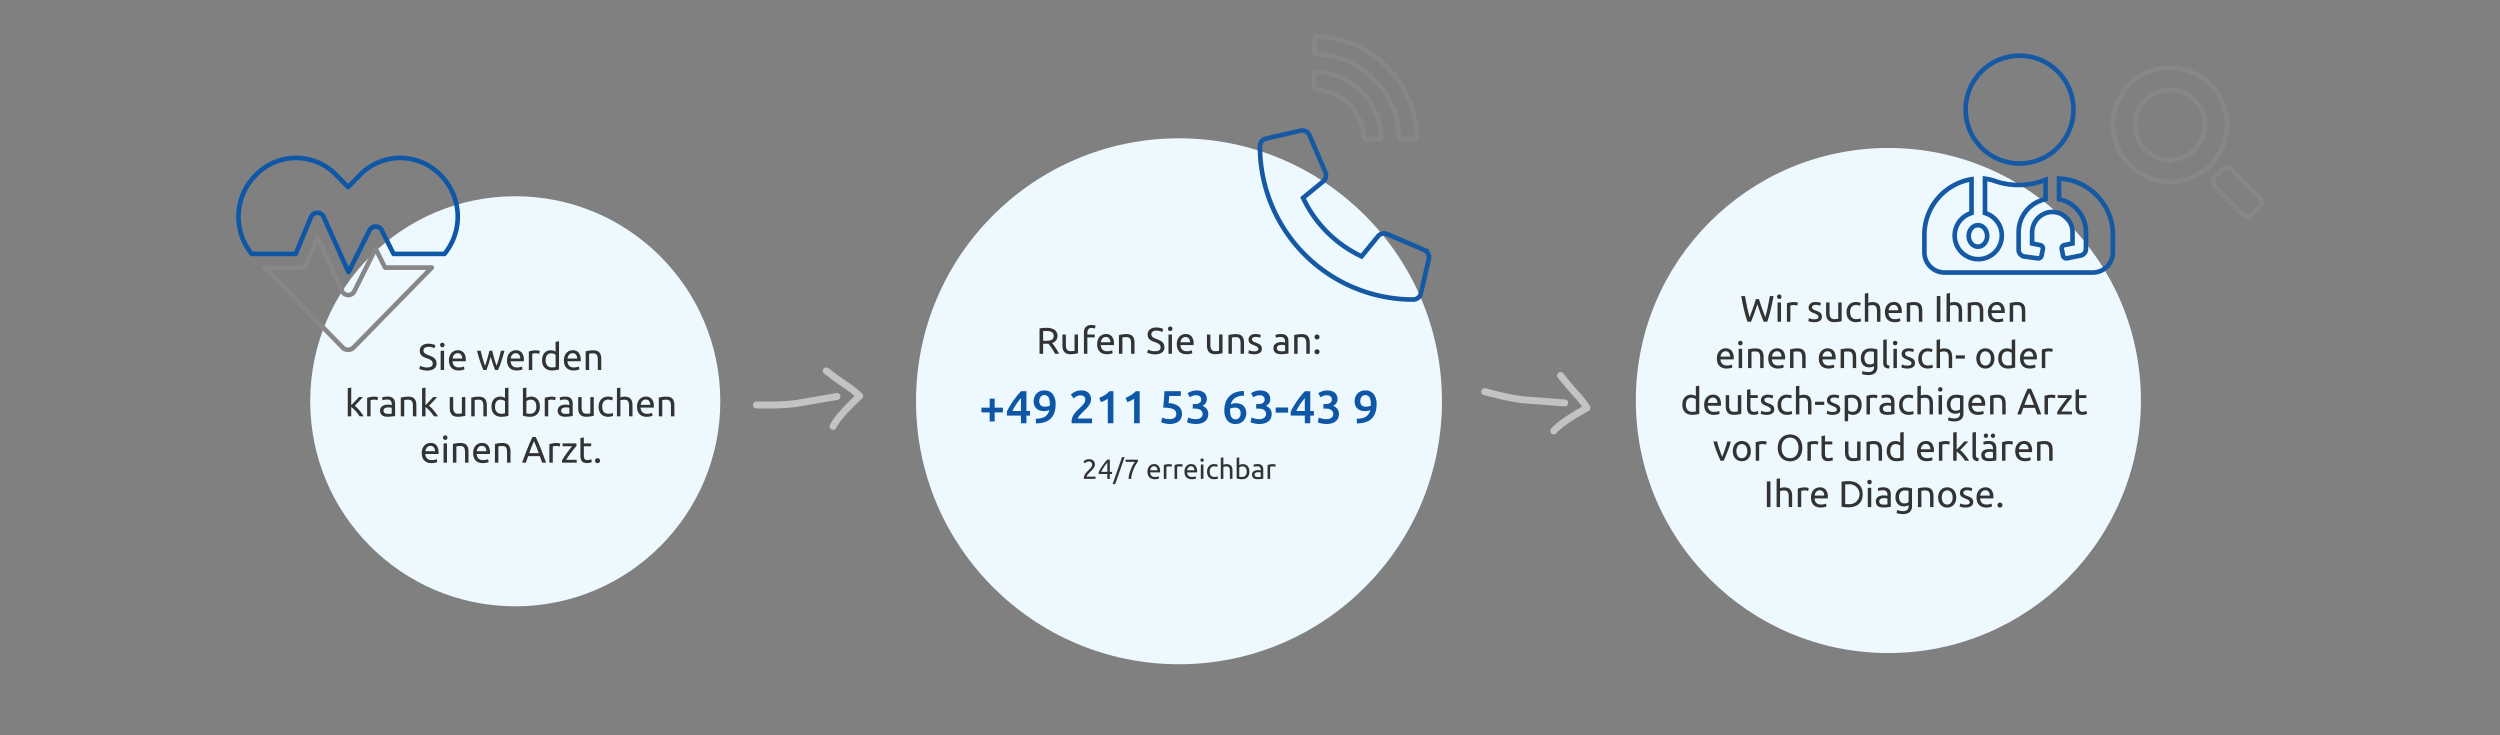 <svg id="svg8" xmlns="http://www.w3.org/2000/svg" width="1079.037" height="317.418" viewBox="0 0 1079.037 317.418">
  <rect x="0" y="0" width="1079.037" height="317.418" fill="#808080" stroke="none"/>
  <defs>
    <style>
      .cls-1 {
        fill: #edf9fe;
      }

      .cls-2 {
        isolation: isolate;
      }

      .cls-3 {
        fill: #333;
      }

      .cls-4 {
        fill: #0d57a6;
      }

      .cls-10, .cls-11, .cls-5, .cls-6, .cls-7, .cls-8, .cls-9 {
        fill: none;
      }

      .cls-5, .cls-6 {
        stroke: #c3c3c3;
      }

      .cls-10, .cls-11, .cls-5, .cls-6 {
        stroke-linecap: round;
        stroke-linejoin: round;
      }

      .cls-5 {
        stroke-width: 3.002px;
      }

      .cls-6 {
        stroke-width: 3px;
      }

      .cls-7 {
        stroke: #1559a4;
      }

      .cls-10, .cls-11, .cls-7, .cls-9 {
        stroke-width: 2px;
      }

      .cls-10, .cls-8, .cls-9 {
        stroke: #878787;
      }

      .cls-8 {
        stroke-width: 2px;
      }

      .cls-11 {
        stroke: #0d57a6;
      }
    </style>
  </defs>
  <g>
    <circle id="Ellipse_110" data-name="Ellipse 110" class="cls-1" cx="222.392" cy="173.199" r="88.5"/>
    <g id="Sie_werden_krank_und_brauchen_einen_Arzt." data-name="Sie werden krank und brauchen einen Arzt." class="cls-2">
      <g class="cls-2">
        <path class="cls-3" d="M184.346,158.595q2.432,0,2.432-1.664a1.662,1.662,0,0,0-.216-.872,2.087,2.087,0,0,0-.584-.624,4.029,4.029,0,0,0-.84-.456q-.472-.192-1-.384a10.219,10.219,0,0,1-1.152-.473,4.022,4.022,0,0,1-.944-.624,2.65,2.65,0,0,1-.632-.855,2.815,2.815,0,0,1-.232-1.2,2.779,2.779,0,0,1,.992-2.272,4.185,4.185,0,0,1,2.736-.815,7.204,7.204,0,0,1,1.832.216,4.198,4.198,0,0,1,1.208.472l-.496,1.265a4.4,4.4,0,0,0-1-.408,5.355,5.355,0,0,0-1.544-.2,3.449,3.449,0,0,0-.832.096,2.148,2.148,0,0,0-.672.288,1.43,1.43,0,0,0-.456.488,1.39,1.39,0,0,0-.168.696,1.477,1.477,0,0,0,.176.752,1.748,1.748,0,0,0,.496.536,4.252,4.252,0,0,0,.744.424q.424.192.936.384.72.289,1.32.576a4.286,4.286,0,0,1,1.04.688,2.755,2.755,0,0,1,.68.952,3.34,3.34,0,0,1,.24,1.336,2.615,2.615,0,0,1-1.064,2.24,4.984,4.984,0,0,1-3,.784,7.7,7.7,0,0,1-1.208-.088,9.192,9.192,0,0,1-.984-.208,5.849,5.849,0,0,1-.744-.256c-.208-.091-.371-.169-.488-.232l.464-1.28a6.878,6.878,0,0,0,1.12.463A5.749,5.749,0,0,0,184.346,158.595Z"/>
        <path class="cls-3" d="M190.921,149.875a.955.955,0,0,1-.68-.264,1.046,1.046,0,0,1,0-1.424,1.006,1.006,0,0,1,1.36,0,1.044,1.044,0,0,1,0,1.424A.955.955,0,0,1,190.921,149.875Zm.752,9.824h-1.488v-8.32h1.488Z"/>
        <path class="cls-3" d="M193.769,155.556a5.304,5.304,0,0,1,.32-1.929,4.032,4.032,0,0,1,.848-1.368,3.449,3.449,0,0,1,1.216-.815,3.791,3.791,0,0,1,1.408-.272,3.205,3.205,0,0,1,2.576,1.048,4.825,4.825,0,0,1,.896,3.192v.248a2.26,2.26,0,0,1-.016.28h-5.696a3.046,3.046,0,0,0,.752,1.968,2.753,2.753,0,0,0,2.048.671,5.45,5.45,0,0,0,1.32-.136,4.874,4.874,0,0,0,.808-.263l.208,1.247a4.367,4.367,0,0,1-.952.305,6.776,6.776,0,0,1-1.544.16,4.914,4.914,0,0,1-1.88-.328,3.508,3.508,0,0,1-1.304-.904,3.68,3.68,0,0,1-.76-1.368A5.774,5.774,0,0,1,193.769,155.556Zm5.712-.816a2.498,2.498,0,0,0-.504-1.656,1.736,1.736,0,0,0-1.432-.647,1.968,1.968,0,0,0-.904.199,2.14,2.14,0,0,0-.664.521,2.389,2.389,0,0,0-.424.736,3.628,3.628,0,0,0-.2.848Z"/>
        <path class="cls-3" d="M213.673,159.699q-.448-1.151-.952-2.631-.504-1.48-.92-3.08-.416,1.6-.912,3.08-.496,1.479-.944,2.631h-1.296q-.736-1.648-1.44-3.759-.705-2.112-1.328-4.561h1.6q.16.753.384,1.632.224.88.472,1.761.248.88.52,1.695.272.816.512,1.425.272-.753.536-1.593.264-.839.504-1.695.24-.855.456-1.681.216-.823.376-1.544h1.232q.144.721.352,1.544.208.825.448,1.681.239.855.504,1.695.264.841.536,1.593.239-.608.504-1.425.264-.816.52-1.695.256-.88.48-1.761.223-.879.384-1.632h1.536q-.624,2.448-1.328,4.561-.704,2.112-1.44,3.759Z"/>
        <path class="cls-3" d="M218.841,155.556a5.304,5.304,0,0,1,.32-1.929,4.032,4.032,0,0,1,.848-1.368,3.449,3.449,0,0,1,1.216-.815,3.791,3.791,0,0,1,1.408-.272A3.204,3.204,0,0,1,225.209,152.219a4.825,4.825,0,0,1,.896,3.192v.248a2.26,2.26,0,0,1-.016.28h-5.696a3.046,3.046,0,0,0,.752,1.968,2.753,2.753,0,0,0,2.048.671,5.45,5.45,0,0,0,1.32-.136,4.874,4.874,0,0,0,.808-.263l.208,1.247a4.367,4.367,0,0,1-.952.305,6.776,6.776,0,0,1-1.544.16,4.914,4.914,0,0,1-1.88-.328,3.508,3.508,0,0,1-1.304-.904,3.68,3.68,0,0,1-.76-1.368A5.774,5.774,0,0,1,218.841,155.556Zm5.712-.816a2.498,2.498,0,0,0-.504-1.656,1.736,1.736,0,0,0-1.432-.647,1.968,1.968,0,0,0-.904.199,2.14,2.14,0,0,0-.664.521,2.389,2.389,0,0,0-.424.736,3.628,3.628,0,0,0-.2.848Z"/>
        <path class="cls-3" d="M231.321,151.203c.128,0,.274.008.44.024.165.016.328.037.488.063.16.027.307.054.44.08a2.826,2.826,0,0,1,.296.072l-.256,1.296a4.862,4.862,0,0,0-.584-.152,5.122,5.122,0,0,0-1.048-.088,3.899,3.899,0,0,0-.824.088c-.272.059-.451.099-.536.12v6.992h-1.488v-7.967a10.181,10.181,0,0,1,1.312-.36A8.408,8.408,0,0,1,231.321,151.203Z"/>
        <path class="cls-3" d="M239.8,147.539l1.488-.256v12.175q-.512.145-1.312.288a10.505,10.505,0,0,1-1.84.145,4.651,4.651,0,0,1-1.728-.305,3.693,3.693,0,0,1-1.312-.863,3.825,3.825,0,0,1-.84-1.368,5.257,5.257,0,0,1-.296-1.816,5.916,5.916,0,0,1,.248-1.76,3.952,3.952,0,0,1,.728-1.376,3.317,3.317,0,0,1,1.176-.896,3.78,3.78,0,0,1,1.592-.319,3.869,3.869,0,0,1,1.272.191,4.007,4.007,0,0,1,.824.368Zm0,5.601a3.055,3.055,0,0,0-.784-.433,2.951,2.951,0,0,0-1.12-.208,2.398,2.398,0,0,0-1.096.232,2.013,2.013,0,0,0-.744.64,2.704,2.704,0,0,0-.416.968,5.376,5.376,0,0,0-.128,1.2,3.226,3.226,0,0,0,.72,2.248,2.469,2.469,0,0,0,1.92.792,7.72,7.72,0,0,0,1.016-.056,4.727,4.727,0,0,0,.632-.12Z"/>
        <path class="cls-3" d="M243.384,155.556a5.304,5.304,0,0,1,.32-1.929,4.032,4.032,0,0,1,.848-1.368,3.449,3.449,0,0,1,1.216-.815,3.791,3.791,0,0,1,1.408-.272,3.204,3.204,0,0,1,2.576,1.048,4.825,4.825,0,0,1,.896,3.192v.248a2.258,2.258,0,0,1-.016.28h-5.696a3.046,3.046,0,0,0,.752,1.968,2.753,2.753,0,0,0,2.048.671,5.45,5.45,0,0,0,1.32-.136,4.874,4.874,0,0,0,.808-.263l.208,1.247a4.367,4.367,0,0,1-.952.305,6.776,6.776,0,0,1-1.544.16,4.914,4.914,0,0,1-1.88-.328,3.508,3.508,0,0,1-1.304-.904,3.68,3.68,0,0,1-.76-1.368A5.775,5.775,0,0,1,243.384,155.556Zm5.712-.816a2.498,2.498,0,0,0-.504-1.656,1.736,1.736,0,0,0-1.432-.647,1.968,1.968,0,0,0-.904.199,2.14,2.14,0,0,0-.664.521,2.389,2.389,0,0,0-.424.736,3.628,3.628,0,0,0-.2.848Z"/>
        <path class="cls-3" d="M252.792,151.619q.512-.127,1.36-.271a11.683,11.683,0,0,1,1.952-.145,4.22,4.22,0,0,1,1.648.28,2.582,2.582,0,0,1,1.048.784,3.027,3.027,0,0,1,.552,1.208,7.014,7.014,0,0,1,.16,1.552v4.671h-1.488v-4.351a7.151,7.151,0,0,0-.104-1.312,2.222,2.222,0,0,0-.344-.88,1.367,1.367,0,0,0-.64-.488,2.828,2.828,0,0,0-.992-.151c-.16,0-.326.005-.496.016-.171.011-.333.024-.488.04-.155.016-.294.035-.416.056-.123.021-.211.038-.264.048v7.024H252.792Z"/>
      </g>
      <g class="cls-2">
        <path class="cls-3" d="M153.114,175.123a10.16,10.16,0,0,1,1.016.912q.535.545,1.056,1.176.52.633.984,1.28a14.252,14.252,0,0,1,.784,1.208h-1.744a12.987,12.987,0,0,0-.776-1.144q-.44-.584-.92-1.12a13.11,13.11,0,0,0-.976-.984,8.849,8.849,0,0,0-.944-.752v4h-1.488V167.539l1.488-.256v7.584q.384-.384.848-.848.464-.464.912-.944.448-.48.848-.92t.688-.776h1.744q-.368.4-.8.88-.431.48-.896.969-.464.488-.936.976Q153.53,174.691,153.114,175.123Z"/>
        <path class="cls-3" d="M161.529,171.203c.128,0,.274.008.44.024.165.016.328.037.488.063.16.027.307.054.44.08a2.827,2.827,0,0,1,.296.072l-.256,1.296a4.862,4.862,0,0,0-.584-.152,5.123,5.123,0,0,0-1.048-.088,3.899,3.899,0,0,0-.824.088c-.272.059-.451.099-.536.12v6.992H158.457v-7.968a10.181,10.181,0,0,1,1.312-.36A8.408,8.408,0,0,1,161.529,171.203Z"/>
        <path class="cls-3" d="M167.321,171.171a4.32,4.32,0,0,1,1.512.232,2.445,2.445,0,0,1,.992.656,2.477,2.477,0,0,1,.536,1.008,4.876,4.876,0,0,1,.16,1.288v5.2q-.192.032-.536.088t-.776.104q-.432.048-.936.088t-1,.04a5.495,5.495,0,0,1-1.296-.144,2.912,2.912,0,0,1-1.024-.456,2.082,2.082,0,0,1-.672-.824,2.881,2.881,0,0,1-.24-1.232,2.374,2.374,0,0,1,.28-1.184,2.232,2.232,0,0,1,.76-.8,3.523,3.523,0,0,1,1.12-.448,6.121,6.121,0,0,1,1.344-.144q.224,0,.464.023.24.025.456.064c.144.026.27.051.376.071.107.022.182.038.224.049v-.416a3.36,3.36,0,0,0-.08-.729,1.666,1.666,0,0,0-.288-.64,1.466,1.466,0,0,0-.568-.448,2.221,2.221,0,0,0-.936-.168,7.027,7.027,0,0,0-1.288.104,4.463,4.463,0,0,0-.824.216l-.176-1.232a4.622,4.622,0,0,1,.96-.248A8.279,8.279,0,0,1,167.321,171.171Zm.128,7.456q.528,0,.936-.023a4.228,4.228,0,0,0,.68-.088v-2.48a1.918,1.918,0,0,0-.52-.136,5.803,5.803,0,0,0-.872-.057,5.599,5.599,0,0,0-.712.049,2.194,2.194,0,0,0-.688.199,1.479,1.479,0,0,0-.52.416,1.095,1.095,0,0,0-.208.696,1.195,1.195,0,0,0,.512,1.112A2.665,2.665,0,0,0,167.449,178.627Z"/>
        <path class="cls-3" d="M172.985,171.619q.512-.127,1.36-.271a11.683,11.683,0,0,1,1.952-.145,4.22,4.22,0,0,1,1.648.28,2.582,2.582,0,0,1,1.048.784,3.027,3.027,0,0,1,.552,1.208,7.014,7.014,0,0,1,.16,1.552v4.672h-1.488v-4.352a7.151,7.151,0,0,0-.104-1.312,2.222,2.222,0,0,0-.344-.88,1.367,1.367,0,0,0-.64-.488,2.828,2.828,0,0,0-.992-.151c-.16,0-.326.005-.496.016-.171.011-.333.024-.488.04-.155.016-.294.035-.416.056-.123.021-.211.038-.264.048v7.024h-1.488Z"/>
        <path class="cls-3" d="M185.177,175.123a10.16,10.16,0,0,1,1.016.912q.535.545,1.056,1.176.52.633.984,1.28a14.252,14.252,0,0,1,.784,1.208H187.273a12.987,12.987,0,0,0-.776-1.144q-.44-.584-.92-1.12a13.11,13.11,0,0,0-.976-.984,8.848,8.848,0,0,0-.944-.752v4H182.169V167.539l1.488-.256v7.584q.384-.384.848-.848.464-.464.912-.944.448-.48.848-.92t.688-.776h1.744q-.368.4-.8.88-.431.48-.896.969-.464.488-.936.976Q185.593,174.691,185.177,175.123Z"/>
        <path class="cls-3" d="M200.84,179.459c-.341.086-.792.176-1.352.272a11.647,11.647,0,0,1-1.944.144,4.138,4.138,0,0,1-1.616-.279,2.605,2.605,0,0,1-1.056-.793,3.207,3.207,0,0,1-.576-1.207,6.313,6.313,0,0,1-.176-1.545v-4.672h1.488v4.353a3.773,3.773,0,0,0,.48,2.176,1.87,1.87,0,0,0,1.616.656c.16,0,.325-.006.496-.017.17-.01.331-.023.48-.04.149-.016.285-.031.408-.048a1.182,1.182,0,0,0,.264-.056v-7.024h1.488Z"/>
        <path class="cls-3" d="M203.4,171.619q.512-.127,1.36-.271a11.683,11.683,0,0,1,1.952-.145,4.22,4.22,0,0,1,1.648.28,2.582,2.582,0,0,1,1.048.784,3.028,3.028,0,0,1,.552,1.208,7.015,7.015,0,0,1,.16,1.552v4.672h-1.488v-4.352a7.151,7.151,0,0,0-.104-1.312,2.223,2.223,0,0,0-.344-.88,1.367,1.367,0,0,0-.64-.488,2.828,2.828,0,0,0-.992-.151c-.16,0-.326.005-.496.016-.171.011-.334.024-.488.04-.155.016-.294.035-.416.056-.123.021-.211.038-.264.048v7.024h-1.488Z"/>
        <path class="cls-3" d="M217.96,167.539l1.488-.256v12.176q-.512.145-1.312.288a10.505,10.505,0,0,1-1.84.145,4.651,4.651,0,0,1-1.728-.305,3.693,3.693,0,0,1-1.312-.863,3.827,3.827,0,0,1-.84-1.368,5.257,5.257,0,0,1-.296-1.816,5.916,5.916,0,0,1,.248-1.76,3.952,3.952,0,0,1,.728-1.376,3.317,3.317,0,0,1,1.176-.896,3.78,3.78,0,0,1,1.592-.319,3.869,3.869,0,0,1,1.272.191,4.007,4.007,0,0,1,.824.368Zm0,5.601a3.054,3.054,0,0,0-.784-.433,2.951,2.951,0,0,0-1.12-.208,2.398,2.398,0,0,0-1.096.232,2.013,2.013,0,0,0-.744.64,2.703,2.703,0,0,0-.416.968,5.376,5.376,0,0,0-.128,1.2,3.226,3.226,0,0,0,.72,2.248,2.468,2.468,0,0,0,1.92.792,7.72,7.72,0,0,0,1.016-.056,4.727,4.727,0,0,0,.632-.12Z"/>
        <path class="cls-3" d="M227.192,171.747a4.02,4.02,0,0,1,.824-.368,3.869,3.869,0,0,1,1.272-.191,3.778,3.778,0,0,1,1.592.319,3.317,3.317,0,0,1,1.176.896,3.944,3.944,0,0,1,.728,1.376,5.916,5.916,0,0,1,.248,1.76,5.257,5.257,0,0,1-.296,1.816,3.84,3.84,0,0,1-.84,1.368,3.702,3.702,0,0,1-1.312.863,4.654,4.654,0,0,1-1.728.305,10.503,10.503,0,0,1-1.84-.145q-.8-.144-1.312-.288V167.539l1.488-.256Zm0,6.656a4.728,4.728,0,0,0,.632.12,7.72,7.72,0,0,0,1.016.056,2.468,2.468,0,0,0,1.92-.792,3.226,3.226,0,0,0,.72-2.248,5.404,5.404,0,0,0-.128-1.2,2.721,2.721,0,0,0-.416-.968,2.018,2.018,0,0,0-.744-.64,2.398,2.398,0,0,0-1.096-.232,2.949,2.949,0,0,0-1.12.208,3.055,3.055,0,0,0-.784.433Z"/>
        <path class="cls-3" d="M238.2,171.203c.128,0,.274.008.44.024.165.016.328.037.488.063.16.027.307.054.44.08a2.827,2.827,0,0,1,.296.072l-.256,1.296a4.862,4.862,0,0,0-.584-.152,5.123,5.123,0,0,0-1.048-.088,3.899,3.899,0,0,0-.824.088c-.272.059-.451.099-.536.12v6.992h-1.488v-7.968a10.181,10.181,0,0,1,1.312-.36A8.408,8.408,0,0,1,238.2,171.203Z"/>
        <path class="cls-3" d="M243.991,171.171a4.32,4.32,0,0,1,1.512.232,2.445,2.445,0,0,1,.992.656,2.477,2.477,0,0,1,.536,1.008,4.876,4.876,0,0,1,.16,1.288v5.2q-.192.032-.536.088t-.776.104q-.432.048-.936.088t-1,.04a5.495,5.495,0,0,1-1.296-.144,2.912,2.912,0,0,1-1.024-.456,2.082,2.082,0,0,1-.672-.824,2.881,2.881,0,0,1-.24-1.232,2.374,2.374,0,0,1,.28-1.184,2.232,2.232,0,0,1,.76-.8,3.523,3.523,0,0,1,1.12-.448,6.121,6.121,0,0,1,1.344-.144q.224,0,.464.023.24.025.456.064c.144.026.27.051.376.071.107.022.182.038.224.049v-.416a3.36,3.36,0,0,0-.08-.729,1.666,1.666,0,0,0-.288-.64,1.466,1.466,0,0,0-.568-.448,2.221,2.221,0,0,0-.936-.168,7.027,7.027,0,0,0-1.288.104,4.463,4.463,0,0,0-.824.216l-.176-1.232a4.622,4.622,0,0,1,.96-.248A8.279,8.279,0,0,1,243.991,171.171Zm.128,7.456q.528,0,.936-.023a4.228,4.228,0,0,0,.68-.088v-2.48a1.918,1.918,0,0,0-.52-.136,5.803,5.803,0,0,0-.872-.057,5.599,5.599,0,0,0-.712.049,2.194,2.194,0,0,0-.688.199,1.479,1.479,0,0,0-.52.416,1.095,1.095,0,0,0-.208.696,1.195,1.195,0,0,0,.512,1.112A2.665,2.665,0,0,0,244.12,178.627Z"/>
        <path class="cls-3" d="M256.279,179.459c-.341.086-.792.176-1.352.272a11.647,11.647,0,0,1-1.944.144,4.138,4.138,0,0,1-1.616-.279,2.605,2.605,0,0,1-1.056-.793,3.208,3.208,0,0,1-.576-1.207,6.313,6.313,0,0,1-.176-1.545v-4.672h1.488v4.353a3.773,3.773,0,0,0,.48,2.176,1.87,1.87,0,0,0,1.616.656c.16,0,.325-.006.496-.017.17-.01.331-.023.48-.04.149-.016.285-.031.408-.048a1.182,1.182,0,0,0,.264-.056v-7.024h1.488Z"/>
        <path class="cls-3" d="M262.455,179.891a4.536,4.536,0,0,1-1.768-.32,3.537,3.537,0,0,1-1.28-.896,3.723,3.723,0,0,1-.776-1.367,5.684,5.684,0,0,1-.256-1.752,5.293,5.293,0,0,1,.28-1.761,4.149,4.149,0,0,1,.792-1.384,3.546,3.546,0,0,1,1.256-.912,4.06,4.06,0,0,1,1.656-.328,6.574,6.574,0,0,1,1.12.097,5.126,5.126,0,0,1,1.072.304l-.336,1.264a3.606,3.606,0,0,0-.776-.256,4.419,4.419,0,0,0-.936-.096,2.366,2.366,0,0,0-1.912.784,3.452,3.452,0,0,0-.664,2.288,4.684,4.684,0,0,0,.152,1.231,2.531,2.531,0,0,0,.48.96,2.144,2.144,0,0,0,.84.616,3.218,3.218,0,0,0,1.248.216,4.701,4.701,0,0,0,1.072-.112,3.931,3.931,0,0,0,.752-.239l.208,1.248a1.585,1.585,0,0,1-.368.151,5.147,5.147,0,0,1-.544.128q-.304.056-.648.097A5.821,5.821,0,0,1,262.455,179.891Z"/>
        <path class="cls-3" d="M266.279,179.699V167.539l1.488-.256v4.256a5.058,5.058,0,0,1,.888-.248,5.109,5.109,0,0,1,.936-.088,4.22,4.22,0,0,1,1.648.28,2.582,2.582,0,0,1,1.048.784,3.028,3.028,0,0,1,.552,1.208,7.015,7.015,0,0,1,.16,1.552v4.672h-1.488v-4.352a7.152,7.152,0,0,0-.104-1.312,2.223,2.223,0,0,0-.344-.88,1.367,1.367,0,0,0-.64-.488,2.828,2.828,0,0,0-.992-.151,4.157,4.157,0,0,0-.496.031c-.171.021-.334.046-.488.072-.155.026-.294.056-.416.088a2.455,2.455,0,0,0-.264.08v6.912Z"/>
        <path class="cls-3" d="M274.951,175.555a5.304,5.304,0,0,1,.32-1.929,4.032,4.032,0,0,1,.848-1.368,3.449,3.449,0,0,1,1.216-.815,3.791,3.791,0,0,1,1.408-.272,3.204,3.204,0,0,1,2.576,1.048,4.825,4.825,0,0,1,.896,3.192v.248a2.26,2.26,0,0,1-.016.28h-5.696a3.046,3.046,0,0,0,.752,1.968,2.752,2.752,0,0,0,2.048.672,5.45,5.45,0,0,0,1.32-.136,4.82,4.82,0,0,0,.808-.264l.208,1.247a4.367,4.367,0,0,1-.952.305,6.776,6.776,0,0,1-1.544.16,4.914,4.914,0,0,1-1.88-.328,3.508,3.508,0,0,1-1.304-.904,3.682,3.682,0,0,1-.76-1.368A5.774,5.774,0,0,1,274.951,175.555Zm5.712-.816a2.498,2.498,0,0,0-.504-1.656,1.736,1.736,0,0,0-1.432-.647,1.968,1.968,0,0,0-.904.199,2.14,2.14,0,0,0-.664.521,2.389,2.389,0,0,0-.424.736,3.628,3.628,0,0,0-.2.848Z"/>
        <path class="cls-3" d="M284.358,171.619q.512-.127,1.36-.271a11.683,11.683,0,0,1,1.952-.145,4.22,4.22,0,0,1,1.648.28,2.582,2.582,0,0,1,1.048.784,3.028,3.028,0,0,1,.552,1.208,7.015,7.015,0,0,1,.16,1.552v4.672h-1.488v-4.352a7.152,7.152,0,0,0-.104-1.312,2.223,2.223,0,0,0-.344-.88,1.367,1.367,0,0,0-.64-.488,2.828,2.828,0,0,0-.992-.151c-.16,0-.326.005-.496.016-.171.011-.334.024-.488.04-.155.016-.294.035-.416.056-.123.021-.211.038-.264.048v7.024H284.358Z"/>
      </g>
      <g class="cls-2">
        <path class="cls-3" d="M182.034,195.555a5.304,5.304,0,0,1,.32-1.929,4.032,4.032,0,0,1,.848-1.368,3.449,3.449,0,0,1,1.216-.815,3.791,3.791,0,0,1,1.408-.272,3.204,3.204,0,0,1,2.576,1.048,4.825,4.825,0,0,1,.896,3.192v.248a2.26,2.26,0,0,1-.016.28h-5.696a3.046,3.046,0,0,0,.752,1.968,2.752,2.752,0,0,0,2.048.672,5.45,5.45,0,0,0,1.32-.136,4.82,4.82,0,0,0,.808-.264l.208,1.247a4.367,4.367,0,0,1-.952.305,6.776,6.776,0,0,1-1.544.16,4.914,4.914,0,0,1-1.88-.328,3.508,3.508,0,0,1-1.304-.904,3.682,3.682,0,0,1-.76-1.368A5.774,5.774,0,0,1,182.034,195.555Zm5.712-.816a2.498,2.498,0,0,0-.504-1.656,1.736,1.736,0,0,0-1.432-.647,1.968,1.968,0,0,0-.904.199,2.14,2.14,0,0,0-.664.521,2.389,2.389,0,0,0-.424.736,3.628,3.628,0,0,0-.2.848Z"/>
        <path class="cls-3" d="M192.178,189.875a.955.955,0,0,1-.68-.264,1.046,1.046,0,0,1,0-1.424,1.006,1.006,0,0,1,1.36,0,1.044,1.044,0,0,1,0,1.424A.955.955,0,0,1,192.178,189.875Zm.752,9.824h-1.488v-8.32h1.488Z"/>
        <path class="cls-3" d="M195.489,191.619q.512-.127,1.36-.271a11.683,11.683,0,0,1,1.952-.145,4.22,4.22,0,0,1,1.648.28,2.582,2.582,0,0,1,1.048.784,3.028,3.028,0,0,1,.552,1.208,7.015,7.015,0,0,1,.16,1.552v4.672h-1.488v-4.352a7.152,7.152,0,0,0-.104-1.312,2.223,2.223,0,0,0-.344-.88,1.367,1.367,0,0,0-.64-.488,2.828,2.828,0,0,0-.992-.151c-.16,0-.326.005-.496.016-.171.011-.334.024-.488.04-.155.016-.294.035-.416.056-.123.021-.211.038-.264.048v7.024h-1.488Z"/>
        <path class="cls-3" d="M204.209,195.555a5.304,5.304,0,0,1,.32-1.929,4.032,4.032,0,0,1,.848-1.368,3.449,3.449,0,0,1,1.216-.815,3.791,3.791,0,0,1,1.408-.272,3.204,3.204,0,0,1,2.576,1.048,4.825,4.825,0,0,1,.896,3.192v.248a2.26,2.26,0,0,1-.016.28h-5.696a3.046,3.046,0,0,0,.752,1.968,2.752,2.752,0,0,0,2.048.672,5.45,5.45,0,0,0,1.32-.136,4.82,4.82,0,0,0,.808-.264l.208,1.247a4.367,4.367,0,0,1-.952.305,6.776,6.776,0,0,1-1.544.16,4.914,4.914,0,0,1-1.88-.328,3.508,3.508,0,0,1-1.304-.904,3.682,3.682,0,0,1-.76-1.368A5.774,5.774,0,0,1,204.209,195.555Zm5.712-.816a2.498,2.498,0,0,0-.504-1.656,1.736,1.736,0,0,0-1.432-.647,1.968,1.968,0,0,0-.904.199,2.14,2.14,0,0,0-.664.521,2.389,2.389,0,0,0-.424.736,3.628,3.628,0,0,0-.2.848Z"/>
        <path class="cls-3" d="M213.617,191.619q.512-.127,1.36-.271a11.683,11.683,0,0,1,1.952-.145,4.22,4.22,0,0,1,1.648.28,2.582,2.582,0,0,1,1.048.784,3.028,3.028,0,0,1,.552,1.208,7.015,7.015,0,0,1,.16,1.552v4.672h-1.488v-4.352a7.152,7.152,0,0,0-.104-1.312,2.223,2.223,0,0,0-.344-.88,1.367,1.367,0,0,0-.64-.488,2.828,2.828,0,0,0-.992-.151c-.16,0-.326.005-.496.016-.171.011-.334.024-.488.04-.155.016-.294.035-.416.056-.123.021-.211.038-.264.048v7.024H213.617Z"/>
        <path class="cls-3" d="M234.001,199.699q-.272-.721-.512-1.416-.24-.696-.496-1.416h-5.024l-1.008,2.832h-1.616q.64-1.759,1.2-3.256.56-1.496,1.096-2.84.536-1.345,1.064-2.568.528-1.225,1.104-2.424h1.424q.576,1.2,1.104,2.424.528,1.225,1.064,2.568.535,1.343,1.096,2.84.56,1.496,1.2,3.256Zm-1.456-4.112q-.513-1.392-1.016-2.695-.504-1.305-1.048-2.504-.56,1.2-1.064,2.504-.505,1.304-1,2.695Z"/>
        <path class="cls-3" d="M240.177,191.203c.128,0,.274.008.44.024.165.016.328.037.488.063.16.027.307.054.44.08a2.826,2.826,0,0,1,.296.072l-.256,1.296a4.862,4.862,0,0,0-.584-.152,5.123,5.123,0,0,0-1.048-.088,3.899,3.899,0,0,0-.824.088c-.272.059-.451.099-.536.12v6.992h-1.488v-7.968a10.181,10.181,0,0,1,1.312-.36A8.408,8.408,0,0,1,240.177,191.203Z"/>
        <path class="cls-3" d="M248.8,192.499q-.335.369-.888,1.04-.552.672-1.184,1.488-.632.816-1.264,1.712-.632.896-1.112,1.712h4.576v1.248h-6.352v-.992q.384-.703.944-1.552.56-.848,1.176-1.688.616-.839,1.2-1.584.584-.743,1.016-1.256h-4.112v-1.248h6Z"/>
        <path class="cls-3" d="M252,191.379h3.152v1.248h-3.152v3.84a4.615,4.615,0,0,0,.096,1.032,1.554,1.554,0,0,0,.288.641,1.033,1.033,0,0,0,.48.327,2.113,2.113,0,0,0,.672.097,3.156,3.156,0,0,0,1.08-.152c.272-.102.461-.173.568-.216l.288,1.231a5.366,5.366,0,0,1-.784.28,4.447,4.447,0,0,1-1.28.168,3.888,3.888,0,0,1-1.4-.216,2.036,2.036,0,0,1-.888-.648,2.585,2.585,0,0,1-.472-1.063,7.033,7.033,0,0,1-.136-1.464V189.059l1.488-.257Z"/>
        <path class="cls-3" d="M258.977,198.835a1.087,1.087,0,0,1-.288.752,1.119,1.119,0,0,1-1.568,0,1.125,1.125,0,0,1,0-1.504,1.122,1.122,0,0,1,1.568,0A1.089,1.089,0,0,1,258.977,198.835Z"/>
      </g>
    </g>
    <circle id="Ellipse_99" data-name="Ellipse 99" class="cls-1" cx="815.047" cy="172.868" r="109"/>
    <g id="Wir_suchen_Ihnen_einen_englisch-_oder_deutsch-sprachigen_Arzt_vor_Ort_und_erklären_Ihre_Diagnose." data-name="Wir suchen Ihnen einen englisch- oder deutsch-sprachigen Arzt vor Ort und erklären Ihre Diagnose." class="cls-2">
      <g class="cls-2">
        <path class="cls-3" d="M758.512,131.348q-.671,2.143-1.359,3.968-.688,1.824-1.376,3.552h-1.553q-.848-2.448-1.496-5.168-.647-2.72-1.207-5.92h1.632q.224,1.248.464,2.496.24,1.248.496,2.424.255,1.176.512,2.248.256,1.072.528,1.984.639-1.68,1.359-3.688t1.345-4.152h1.344q.624,2.145,1.359,4.152.737,2.008,1.376,3.688.256-.896.513-1.969.255-1.071.504-2.248.248-1.175.488-2.432.239-1.255.464-2.504h1.584q-.576,3.201-1.225,5.92-.647,2.72-1.479,5.168h-1.552q-.705-1.729-1.376-3.552Q759.184,133.492,758.512,131.348Z"/>
        <path class="cls-3" d="M767.952,129.044a.955.955,0,0,1-.681-.264,1.047,1.047,0,0,1,0-1.424,1.006,1.006,0,0,1,1.36,0,1.044,1.044,0,0,1,0,1.424A.955.955,0,0,1,767.952,129.044Zm.752,9.824h-1.488v-8.32h1.488Z"/>
        <path class="cls-3" d="M774.336,130.372c.128,0,.274.008.439.024.165.016.328.037.488.063.16.027.307.054.44.08A2.861,2.861,0,0,1,776,130.612l-.257,1.296a4.863,4.863,0,0,0-.584-.152,5.119,5.119,0,0,0-1.048-.088,3.891,3.891,0,0,0-.823.088q-.409.088-.536.12v6.992h-1.488v-7.968a10.15,10.15,0,0,1,1.312-.36A8.41,8.41,0,0,1,774.336,130.372Z"/>
        <path class="cls-3" d="M783.071,137.796a2.937,2.937,0,0,0,1.352-.239.811.811,0,0,0,.44-.769,1.023,1.023,0,0,0-.432-.864,6.862,6.862,0,0,0-1.425-.72q-.479-.192-.92-.392a3.23,3.23,0,0,1-.76-.473,2.042,2.042,0,0,1-.512-.655,2.326,2.326,0,0,1,.624-2.696,3.483,3.483,0,0,1,2.224-.648,6.302,6.302,0,0,1,.704.04c.234.027.453.059.656.097q.303.056.536.119c.154.043.274.08.359.112l-.271,1.28a3.747,3.747,0,0,0-.752-.264,4.847,4.847,0,0,0-1.232-.137,2.279,2.279,0,0,0-1.088.248.822.822,0,0,0-.464.776,1.054,1.054,0,0,0,.104.479,1.108,1.108,0,0,0,.32.376,2.605,2.605,0,0,0,.536.312q.319.144.768.304.592.224,1.057.44a3.296,3.296,0,0,1,.792.504,1.945,1.945,0,0,1,.504.696,2.526,2.526,0,0,1,.176,1,1.982,1.982,0,0,1-.856,1.743,4.253,4.253,0,0,1-2.439.593,6.36,6.36,0,0,1-1.729-.185,8.696,8.696,0,0,1-.848-.28l.272-1.279c.17.063.442.16.815.288A4.711,4.711,0,0,0,783.071,137.796Z"/>
        <path class="cls-3" d="M794.895,138.628c-.341.086-.792.176-1.352.272a11.653,11.653,0,0,1-1.944.144,4.136,4.136,0,0,1-1.615-.279,2.606,2.606,0,0,1-1.057-.793,3.208,3.208,0,0,1-.576-1.207,6.313,6.313,0,0,1-.176-1.545v-4.672h1.488v4.353a3.778,3.778,0,0,0,.479,2.176,1.871,1.871,0,0,0,1.616.656c.16,0,.325-.006.496-.017.171-.01.331-.023.48-.04.148-.016.285-.031.407-.048a1.181,1.181,0,0,0,.265-.056v-7.024h1.487Z"/>
        <path class="cls-3" d="M801.071,139.06a4.54,4.54,0,0,1-1.769-.32,3.531,3.531,0,0,1-1.279-.896,3.724,3.724,0,0,1-.776-1.367,5.67,5.67,0,0,1-.256-1.752,5.281,5.281,0,0,1,.28-1.761,4.149,4.149,0,0,1,.792-1.384,3.541,3.541,0,0,1,1.256-.912,4.059,4.059,0,0,1,1.655-.328,6.565,6.565,0,0,1,1.12.097,5.118,5.118,0,0,1,1.072.304l-.336,1.264a3.603,3.603,0,0,0-.776-.256,4.415,4.415,0,0,0-.936-.096,2.367,2.367,0,0,0-1.912.784,3.455,3.455,0,0,0-.664,2.288,4.684,4.684,0,0,0,.152,1.231,2.524,2.524,0,0,0,.479.96,2.151,2.151,0,0,0,.84.616,3.222,3.222,0,0,0,1.248.216,4.701,4.701,0,0,0,1.072-.112,3.921,3.921,0,0,0,.752-.239l.208,1.248a1.576,1.576,0,0,1-.368.151,5.116,5.116,0,0,1-.544.128c-.202.037-.419.069-.647.097A5.828,5.828,0,0,1,801.071,139.06Z"/>
        <path class="cls-3" d="M804.895,138.868V126.708l1.488-.256v4.256a5.059,5.059,0,0,1,.888-.248,5.113,5.113,0,0,1,.937-.088,4.222,4.222,0,0,1,1.648.28,2.585,2.585,0,0,1,1.048.784,3.034,3.034,0,0,1,.552,1.208,7.015,7.015,0,0,1,.16,1.552v4.672H810.127v-4.352a7.199,7.199,0,0,0-.104-1.312,2.23,2.23,0,0,0-.345-.88,1.366,1.366,0,0,0-.64-.488,2.831,2.831,0,0,0-.992-.151,4.163,4.163,0,0,0-.496.031c-.171.021-.333.046-.487.072q-.233.04-.416.088a2.512,2.512,0,0,0-.265.08v6.912Z"/>
        <path class="cls-3" d="M813.566,134.724a5.304,5.304,0,0,1,.32-1.929,4.039,4.039,0,0,1,.848-1.368,3.455,3.455,0,0,1,1.217-.815,3.788,3.788,0,0,1,1.407-.272,3.204,3.204,0,0,1,2.576,1.048,4.822,4.822,0,0,1,.896,3.192v.248a2.253,2.253,0,0,1-.017.28h-5.695a3.043,3.043,0,0,0,.752,1.968,2.751,2.751,0,0,0,2.048.672,5.446,5.446,0,0,0,1.319-.136,4.829,4.829,0,0,0,.809-.264l.208,1.247a4.377,4.377,0,0,1-.952.305,6.776,6.776,0,0,1-1.544.16,4.911,4.911,0,0,1-1.88-.328,3.503,3.503,0,0,1-1.304-.904,3.69,3.69,0,0,1-.761-1.368A5.79,5.79,0,0,1,813.566,134.724Zm5.712-.816a2.498,2.498,0,0,0-.504-1.656,1.735,1.735,0,0,0-1.432-.647,1.97,1.97,0,0,0-.904.199,2.146,2.146,0,0,0-.664.52,2.399,2.399,0,0,0-.424.736,3.628,3.628,0,0,0-.2.848Z"/>
        <path class="cls-3" d="M822.975,130.788q.513-.127,1.36-.271a11.689,11.689,0,0,1,1.952-.145,4.222,4.222,0,0,1,1.648.28,2.585,2.585,0,0,1,1.048.784,3.034,3.034,0,0,1,.552,1.208,7.015,7.015,0,0,1,.16,1.552v4.672H828.207v-4.352a7.199,7.199,0,0,0-.104-1.312,2.23,2.23,0,0,0-.345-.88,1.366,1.366,0,0,0-.64-.488,2.831,2.831,0,0,0-.992-.151c-.16,0-.325.005-.496.016s-.333.024-.487.04c-.155.016-.294.035-.416.056-.123.021-.211.038-.265.048v7.024h-1.488Z"/>
        <path class="cls-3" d="M835.95,127.78h1.553v11.088H835.95Z"/>
        <path class="cls-3" d="M840.158,138.868V126.708l1.488-.256v4.256a5.059,5.059,0,0,1,.888-.248,5.113,5.113,0,0,1,.937-.088,4.222,4.222,0,0,1,1.648.28,2.585,2.585,0,0,1,1.048.784,3.034,3.034,0,0,1,.552,1.208,7.014,7.014,0,0,1,.16,1.552v4.672h-1.488v-4.352a7.199,7.199,0,0,0-.104-1.312,2.23,2.23,0,0,0-.345-.88,1.366,1.366,0,0,0-.64-.488,2.831,2.831,0,0,0-.992-.151,4.163,4.163,0,0,0-.496.031c-.171.021-.333.046-.487.072q-.233.04-.416.088a2.513,2.513,0,0,0-.265.08v6.912Z"/>
        <path class="cls-3" d="M849.294,130.788q.513-.127,1.36-.271a11.689,11.689,0,0,1,1.952-.145,4.222,4.222,0,0,1,1.648.28,2.585,2.585,0,0,1,1.048.784,3.034,3.034,0,0,1,.552,1.208,7.014,7.014,0,0,1,.16,1.552v4.672h-1.488v-4.352a7.199,7.199,0,0,0-.104-1.312,2.23,2.23,0,0,0-.345-.88,1.366,1.366,0,0,0-.64-.488,2.831,2.831,0,0,0-.992-.151c-.16,0-.325.005-.496.016s-.333.024-.487.04c-.155.016-.294.035-.416.056-.123.021-.211.038-.265.048v7.024H849.294Z"/>
        <path class="cls-3" d="M858.014,134.724a5.304,5.304,0,0,1,.32-1.929,4.039,4.039,0,0,1,.848-1.368,3.455,3.455,0,0,1,1.217-.815,3.788,3.788,0,0,1,1.407-.272,3.205,3.205,0,0,1,2.576,1.048,4.822,4.822,0,0,1,.896,3.192v.248a2.255,2.255,0,0,1-.017.28h-5.695a3.043,3.043,0,0,0,.752,1.968,2.751,2.751,0,0,0,2.048.672,5.447,5.447,0,0,0,1.319-.136,4.829,4.829,0,0,0,.809-.264l.208,1.247a4.377,4.377,0,0,1-.952.305,6.776,6.776,0,0,1-1.544.16,4.911,4.911,0,0,1-1.88-.328,3.503,3.503,0,0,1-1.304-.904,3.689,3.689,0,0,1-.761-1.368A5.79,5.79,0,0,1,858.014,134.724Zm5.712-.816a2.498,2.498,0,0,0-.504-1.656,1.735,1.735,0,0,0-1.432-.647,1.97,1.97,0,0,0-.904.199,2.146,2.146,0,0,0-.664.52,2.399,2.399,0,0,0-.424.736,3.628,3.628,0,0,0-.2.848Z"/>
        <path class="cls-3" d="M867.422,130.788q.513-.127,1.36-.271a11.689,11.689,0,0,1,1.952-.145,4.222,4.222,0,0,1,1.648.28,2.585,2.585,0,0,1,1.048.784,3.034,3.034,0,0,1,.552,1.208,7.014,7.014,0,0,1,.16,1.552v4.672H872.654v-4.352a7.199,7.199,0,0,0-.104-1.312,2.23,2.23,0,0,0-.345-.88,1.366,1.366,0,0,0-.64-.488,2.831,2.831,0,0,0-.992-.151c-.16,0-.325.005-.496.016s-.333.024-.487.04c-.155.016-.294.035-.416.056-.123.021-.211.038-.265.048v7.024h-1.488Z"/>
      </g>
      <g class="cls-2">
        <path class="cls-3" d="M741.032,154.724a5.304,5.304,0,0,1,.32-1.929,4.024,4.024,0,0,1,.848-1.368,3.443,3.443,0,0,1,1.216-.815,3.793,3.793,0,0,1,1.408-.272,3.204,3.204,0,0,1,2.576,1.048,4.827,4.827,0,0,1,.896,3.192v.248a2.262,2.262,0,0,1-.016.28H742.584a3.049,3.049,0,0,0,.752,1.968,2.752,2.752,0,0,0,2.048.672,5.455,5.455,0,0,0,1.32-.136,4.812,4.812,0,0,0,.808-.264l.208,1.247a4.358,4.358,0,0,1-.952.305,6.777,6.777,0,0,1-1.544.16,4.918,4.918,0,0,1-1.88-.328,3.511,3.511,0,0,1-1.304-.904,3.674,3.674,0,0,1-.76-1.368A5.759,5.759,0,0,1,741.032,154.724Zm5.712-.816a2.498,2.498,0,0,0-.504-1.656,1.737,1.737,0,0,0-1.433-.647,1.965,1.965,0,0,0-.903.199,2.135,2.135,0,0,0-.664.52,2.38,2.38,0,0,0-.424.736,3.628,3.628,0,0,0-.2.848Z"/>
        <path class="cls-3" d="M751.176,149.044a.955.955,0,0,1-.68-.264,1.044,1.044,0,0,1,0-1.424,1.005,1.005,0,0,1,1.359,0,1.044,1.044,0,0,1,0,1.424A.955.955,0,0,1,751.176,149.044Zm.752,9.824h-1.488v-8.32h1.488Z"/>
        <path class="cls-3" d="M754.487,150.788q.513-.127,1.36-.271a11.689,11.689,0,0,1,1.952-.145,4.222,4.222,0,0,1,1.648.28,2.585,2.585,0,0,1,1.048.784,3.034,3.034,0,0,1,.552,1.208,7.014,7.014,0,0,1,.16,1.552v4.672h-1.488v-4.352a7.199,7.199,0,0,0-.104-1.312,2.23,2.23,0,0,0-.345-.88,1.366,1.366,0,0,0-.64-.488,2.831,2.831,0,0,0-.992-.151c-.16,0-.325.005-.496.016s-.333.024-.487.04c-.155.016-.294.035-.416.056-.123.021-.211.038-.265.048v7.024H754.487Z"/>
        <path class="cls-3" d="M763.208,154.724a5.304,5.304,0,0,1,.32-1.929,4.024,4.024,0,0,1,.848-1.368,3.443,3.443,0,0,1,1.216-.815A3.793,3.793,0,0,1,767,150.34a3.204,3.204,0,0,1,2.576,1.048,4.827,4.827,0,0,1,.896,3.192v.248a2.262,2.262,0,0,1-.016.28h-5.696a3.049,3.049,0,0,0,.752,1.968,2.752,2.752,0,0,0,2.048.672,5.455,5.455,0,0,0,1.32-.136,4.812,4.812,0,0,0,.808-.264l.208,1.247a4.358,4.358,0,0,1-.952.305,6.776,6.776,0,0,1-1.544.16,4.918,4.918,0,0,1-1.88-.328,3.511,3.511,0,0,1-1.304-.904,3.674,3.674,0,0,1-.76-1.368A5.759,5.759,0,0,1,763.208,154.724Zm5.712-.816a2.498,2.498,0,0,0-.504-1.656,1.737,1.737,0,0,0-1.433-.647,1.965,1.965,0,0,0-.903.199,2.135,2.135,0,0,0-.664.52,2.38,2.38,0,0,0-.424.736,3.628,3.628,0,0,0-.2.848Z"/>
        <path class="cls-3" d="M772.615,150.788q.511-.127,1.36-.271a11.677,11.677,0,0,1,1.951-.145,4.219,4.219,0,0,1,1.648.28,2.578,2.578,0,0,1,1.048.784,3.021,3.021,0,0,1,.552,1.208,7.014,7.014,0,0,1,.16,1.552v4.672h-1.487v-4.352a7.104,7.104,0,0,0-.104-1.312,2.215,2.215,0,0,0-.344-.88,1.368,1.368,0,0,0-.641-.488,2.825,2.825,0,0,0-.991-.151c-.16,0-.326.005-.496.016-.171.011-.334.024-.488.04s-.294.035-.416.056c-.123.021-.211.038-.264.048v7.024h-1.488Z"/>
        <path class="cls-3" d="M785.031,154.724a5.304,5.304,0,0,1,.32-1.929,4.024,4.024,0,0,1,.848-1.368,3.443,3.443,0,0,1,1.216-.815,3.793,3.793,0,0,1,1.408-.272,3.204,3.204,0,0,1,2.576,1.048,4.827,4.827,0,0,1,.896,3.192v.248a2.264,2.264,0,0,1-.016.28H786.583a3.049,3.049,0,0,0,.752,1.968,2.752,2.752,0,0,0,2.048.672,5.455,5.455,0,0,0,1.32-.136,4.812,4.812,0,0,0,.808-.264l.208,1.247a4.358,4.358,0,0,1-.952.305,6.776,6.776,0,0,1-1.544.16,4.918,4.918,0,0,1-1.88-.328,3.511,3.511,0,0,1-1.304-.904,3.674,3.674,0,0,1-.76-1.368A5.759,5.759,0,0,1,785.031,154.724Zm5.712-.816a2.498,2.498,0,0,0-.504-1.656,1.737,1.737,0,0,0-1.433-.647,1.965,1.965,0,0,0-.903.199,2.135,2.135,0,0,0-.664.52,2.38,2.38,0,0,0-.424.736,3.628,3.628,0,0,0-.2.848Z"/>
        <path class="cls-3" d="M794.438,150.788q.513-.127,1.36-.271a11.689,11.689,0,0,1,1.952-.145,4.222,4.222,0,0,1,1.648.28,2.585,2.585,0,0,1,1.048.784,3.034,3.034,0,0,1,.552,1.208,7.014,7.014,0,0,1,.16,1.552v4.672H799.671v-4.352a7.199,7.199,0,0,0-.104-1.312,2.23,2.23,0,0,0-.345-.88,1.366,1.366,0,0,0-.64-.488,2.831,2.831,0,0,0-.992-.151c-.16,0-.325.005-.496.016s-.333.024-.487.04c-.155.016-.294.035-.416.056-.123.021-.211.038-.265.048v7.024h-1.488Z"/>
        <path class="cls-3" d="M808.839,158.036a3.958,3.958,0,0,1-.744.328,3.765,3.765,0,0,1-1.288.2,4.135,4.135,0,0,1-1.416-.24,3.071,3.071,0,0,1-1.159-.744,3.584,3.584,0,0,1-.784-1.256,5,5,0,0,1-.288-1.792,4.946,4.946,0,0,1,.271-1.672,3.717,3.717,0,0,1,.792-1.312,3.627,3.627,0,0,1,1.272-.863,4.387,4.387,0,0,1,1.696-.312,9.53,9.53,0,0,1,1.815.152q.776.152,1.304.279v7.425a3.509,3.509,0,0,1-.991,2.783,4.482,4.482,0,0,1-3.009.864,8.207,8.207,0,0,1-1.48-.128,8.416,8.416,0,0,1-1.208-.304l.271-1.296a6.963,6.963,0,0,0,1.097.312,6.547,6.547,0,0,0,1.352.136,2.818,2.818,0,0,0,1.912-.527,2.162,2.162,0,0,0,.584-1.681Zm-.016-6.176a4.806,4.806,0,0,0-.601-.12,7.267,7.267,0,0,0-1.016-.056,2.261,2.261,0,0,0-1.848.783,3.161,3.161,0,0,0-.648,2.08,3.674,3.674,0,0,0,.184,1.232,2.438,2.438,0,0,0,.496.848,1.931,1.931,0,0,0,.721.496,2.283,2.283,0,0,0,.84.16,3.367,3.367,0,0,0,1.088-.168,2.699,2.699,0,0,0,.784-.392Z"/>
        <path class="cls-3" d="M815.366,159.028a2.854,2.854,0,0,1-1.951-.592,2.336,2.336,0,0,1-.576-1.744v-9.984l1.487-.256v10a2.401,2.401,0,0,0,.064.608.832.832,0,0,0,.208.384.893.893,0,0,0,.384.216,4.018,4.018,0,0,0,.592.12Z"/>
        <path class="cls-3" d="M817.975,149.044a.955.955,0,0,1-.681-.264,1.047,1.047,0,0,1,0-1.424,1.006,1.006,0,0,1,1.36,0,1.044,1.044,0,0,1,0,1.424A.955.955,0,0,1,817.975,149.044Zm.752,9.824h-1.488v-8.32h1.488Z"/>
        <path class="cls-3" d="M823.222,157.796a2.944,2.944,0,0,0,1.353-.239.812.812,0,0,0,.439-.769,1.021,1.021,0,0,0-.432-.864,6.874,6.874,0,0,0-1.424-.72q-.48-.192-.92-.392a3.21,3.21,0,0,1-.76-.473,2.045,2.045,0,0,1-.513-.655,2.331,2.331,0,0,1,.624-2.696,3.485,3.485,0,0,1,2.225-.648,6.315,6.315,0,0,1,.704.04c.234.027.453.059.655.097q.305.056.536.119c.154.043.274.08.36.112l-.272,1.28a3.724,3.724,0,0,0-.752-.264,4.838,4.838,0,0,0-1.231-.137,2.276,2.276,0,0,0-1.088.248.823.823,0,0,0-.465.776,1.054,1.054,0,0,0,.104.479,1.097,1.097,0,0,0,.32.376,2.596,2.596,0,0,0,.535.312q.321.144.769.304.592.224,1.056.44a3.277,3.277,0,0,1,.792.504,1.921,1.921,0,0,1,.504.696,2.525,2.525,0,0,1,.177,1,1.984,1.984,0,0,1-.856,1.743,4.254,4.254,0,0,1-2.44.593,6.357,6.357,0,0,1-1.728-.185,8.602,8.602,0,0,1-.848-.28l.271-1.279c.171.063.442.16.816.288A4.708,4.708,0,0,0,823.222,157.796Z"/>
        <path class="cls-3" d="M832.038,159.06a4.532,4.532,0,0,1-1.768-.32,3.543,3.543,0,0,1-1.28-.896,3.724,3.724,0,0,1-.776-1.367,5.699,5.699,0,0,1-.256-1.752,5.306,5.306,0,0,1,.28-1.761,4.149,4.149,0,0,1,.792-1.384,3.55,3.55,0,0,1,1.256-.912,4.061,4.061,0,0,1,1.656-.328,6.582,6.582,0,0,1,1.12.097,5.135,5.135,0,0,1,1.072.304l-.337,1.264a3.611,3.611,0,0,0-.775-.256,4.425,4.425,0,0,0-.937-.096,2.365,2.365,0,0,0-1.911.784,3.45,3.45,0,0,0-.664,2.288,4.685,4.685,0,0,0,.151,1.231,2.539,2.539,0,0,0,.48.96,2.137,2.137,0,0,0,.84.616,3.215,3.215,0,0,0,1.248.216,4.701,4.701,0,0,0,1.072-.112,3.944,3.944,0,0,0,.752-.239l.208,1.248a1.594,1.594,0,0,1-.368.151,5.174,5.174,0,0,1-.544.128q-.305.056-.648.097A5.815,5.815,0,0,1,832.038,159.06Z"/>
        <path class="cls-3" d="M835.862,158.868V146.708l1.488-.256v4.256a5.212,5.212,0,0,1,1.823-.336,4.219,4.219,0,0,1,1.648.28,2.578,2.578,0,0,1,1.048.784,3.021,3.021,0,0,1,.552,1.208,7.015,7.015,0,0,1,.16,1.552v4.672h-1.487v-4.352a7.104,7.104,0,0,0-.104-1.312,2.215,2.215,0,0,0-.344-.88,1.368,1.368,0,0,0-.641-.488,2.825,2.825,0,0,0-.991-.151,4.151,4.151,0,0,0-.496.031c-.171.021-.334.046-.488.072s-.294.056-.416.088a2.404,2.404,0,0,0-.264.08v6.912Z"/>
        <path class="cls-3" d="M844.134,153.38h3.952v1.393h-3.952Z"/>
        <path class="cls-3" d="M860.822,154.708a5.274,5.274,0,0,1-.288,1.792,4.105,4.105,0,0,1-.809,1.376,3.561,3.561,0,0,1-1.239.889,4.104,4.104,0,0,1-3.137,0,3.552,3.552,0,0,1-1.239-.889,4.105,4.105,0,0,1-.809-1.376,5.693,5.693,0,0,1,0-3.576,4.094,4.094,0,0,1,.809-1.384,3.549,3.549,0,0,1,1.239-.888,4.092,4.092,0,0,1,3.137,0,3.558,3.558,0,0,1,1.239.888,4.094,4.094,0,0,1,.809,1.384A5.3,5.3,0,0,1,860.822,154.708Zm-1.553,0a3.574,3.574,0,0,0-.632-2.231,2.206,2.206,0,0,0-3.439,0,4.258,4.258,0,0,0,0,4.464,2.206,2.206,0,0,0,3.439,0A3.579,3.579,0,0,0,859.27,154.708Z"/>
        <path class="cls-3" d="M868.294,146.708l1.488-.256v12.176q-.513.145-1.312.288a10.497,10.497,0,0,1-1.84.145,4.65,4.65,0,0,1-1.728-.305,3.691,3.691,0,0,1-1.312-.863,3.833,3.833,0,0,1-.84-1.368,5.257,5.257,0,0,1-.296-1.816,5.9,5.9,0,0,1,.248-1.76,3.951,3.951,0,0,1,.728-1.376,3.321,3.321,0,0,1,1.176-.896,3.784,3.784,0,0,1,1.593-.319,3.868,3.868,0,0,1,1.271.191,4.026,4.026,0,0,1,.824.368Zm0,5.601a3.059,3.059,0,0,0-.784-.433,2.951,2.951,0,0,0-1.12-.208,2.395,2.395,0,0,0-1.096.232,2.018,2.018,0,0,0-.744.64,2.712,2.712,0,0,0-.416.968,5.404,5.404,0,0,0-.128,1.2,3.228,3.228,0,0,0,.72,2.248,2.468,2.468,0,0,0,1.92.792,7.733,7.733,0,0,0,1.017-.056,4.742,4.742,0,0,0,.632-.12Z"/>
        <path class="cls-3" d="M871.878,154.724a5.304,5.304,0,0,1,.32-1.929,4.024,4.024,0,0,1,.848-1.368,3.443,3.443,0,0,1,1.216-.815,3.793,3.793,0,0,1,1.408-.272,3.204,3.204,0,0,1,2.576,1.048,4.827,4.827,0,0,1,.896,3.192v.248a2.264,2.264,0,0,1-.016.28h-5.696a3.049,3.049,0,0,0,.752,1.968,2.752,2.752,0,0,0,2.048.672,5.455,5.455,0,0,0,1.32-.136,4.812,4.812,0,0,0,.808-.264l.208,1.247a4.358,4.358,0,0,1-.952.305,6.776,6.776,0,0,1-1.544.16,4.918,4.918,0,0,1-1.88-.328,3.511,3.511,0,0,1-1.304-.904,3.674,3.674,0,0,1-.76-1.368A5.759,5.759,0,0,1,871.878,154.724Zm5.712-.816a2.498,2.498,0,0,0-.504-1.656,1.737,1.737,0,0,0-1.433-.647,1.965,1.965,0,0,0-.903.199,2.135,2.135,0,0,0-.664.52,2.38,2.38,0,0,0-.424.736,3.628,3.628,0,0,0-.2.848Z"/>
        <path class="cls-3" d="M884.357,150.372c.128,0,.274.008.44.024.165.016.328.037.487.063.16.027.307.054.44.08a2.796,2.796,0,0,1,.296.072l-.256,1.296a4.863,4.863,0,0,0-.584-.152,5.126,5.126,0,0,0-1.048-.088,3.907,3.907,0,0,0-.824.088c-.271.059-.451.099-.536.12v6.992h-1.488v-7.968a10.215,10.215,0,0,1,1.312-.36A8.407,8.407,0,0,1,884.357,150.372Z"/>
      </g>
      <g class="cls-2">
        <path class="cls-3" d="M731.952,166.708l1.488-.256v12.176q-.513.145-1.312.288a10.497,10.497,0,0,1-1.84.145,4.65,4.65,0,0,1-1.728-.305,3.69,3.69,0,0,1-1.312-.863,3.833,3.833,0,0,1-.84-1.368,5.258,5.258,0,0,1-.296-1.816,5.9,5.9,0,0,1,.248-1.76,3.951,3.951,0,0,1,.728-1.376,3.321,3.321,0,0,1,1.176-.896,3.784,3.784,0,0,1,1.593-.319,3.868,3.868,0,0,1,1.271.191,4.026,4.026,0,0,1,.824.368Zm0,5.601a3.059,3.059,0,0,0-.784-.433,2.951,2.951,0,0,0-1.12-.208,2.395,2.395,0,0,0-1.096.232,2.018,2.018,0,0,0-.744.64,2.712,2.712,0,0,0-.416.968,5.404,5.404,0,0,0-.128,1.2,3.228,3.228,0,0,0,.72,2.248,2.468,2.468,0,0,0,1.92.792,7.733,7.733,0,0,0,1.017-.056,4.741,4.741,0,0,0,.632-.12Z"/>
        <path class="cls-3" d="M735.536,174.724a5.304,5.304,0,0,1,.32-1.929,4.024,4.024,0,0,1,.848-1.368,3.443,3.443,0,0,1,1.216-.815,3.793,3.793,0,0,1,1.408-.272,3.205,3.205,0,0,1,2.576,1.048,4.827,4.827,0,0,1,.895,3.192v.248a2.264,2.264,0,0,1-.016.28h-5.696a3.049,3.049,0,0,0,.752,1.968,2.752,2.752,0,0,0,2.048.672,5.455,5.455,0,0,0,1.32-.136,4.812,4.812,0,0,0,.808-.264l.208,1.247a4.358,4.358,0,0,1-.952.305,6.776,6.776,0,0,1-1.544.16,4.918,4.918,0,0,1-1.88-.328,3.511,3.511,0,0,1-1.304-.904,3.674,3.674,0,0,1-.76-1.368A5.759,5.759,0,0,1,735.536,174.724Zm5.712-.816a2.498,2.498,0,0,0-.504-1.656,1.737,1.737,0,0,0-1.433-.647,1.966,1.966,0,0,0-.903.199,2.135,2.135,0,0,0-.664.52,2.38,2.38,0,0,0-.424.736,3.628,3.628,0,0,0-.2.848Z"/>
        <path class="cls-3" d="M751.567,178.628c-.341.086-.792.176-1.352.272a11.653,11.653,0,0,1-1.944.144,4.136,4.136,0,0,1-1.615-.279,2.606,2.606,0,0,1-1.057-.793,3.208,3.208,0,0,1-.576-1.207,6.313,6.313,0,0,1-.176-1.545v-4.672h1.488v4.353a3.778,3.778,0,0,0,.479,2.176,1.871,1.871,0,0,0,1.616.656c.16,0,.325-.006.496-.017.171-.01.331-.023.48-.04.148-.016.285-.031.407-.048a1.181,1.181,0,0,0,.265-.056v-7.024h1.487Z"/>
        <path class="cls-3" d="M755.52,170.548h3.152v1.248h-3.152v3.84a4.583,4.583,0,0,0,.097,1.032,1.548,1.548,0,0,0,.288.641,1.034,1.034,0,0,0,.479.327,2.115,2.115,0,0,0,.672.097,3.151,3.151,0,0,0,1.08-.152c.272-.102.461-.173.568-.216l.288,1.231a5.39,5.39,0,0,1-.784.28,4.45,4.45,0,0,1-1.28.168,3.883,3.883,0,0,1-1.399-.216,2.04,2.04,0,0,1-.889-.648,2.591,2.591,0,0,1-.472-1.063,7,7,0,0,1-.136-1.464v-7.424l1.487-.257Z"/>
        <path class="cls-3" d="M762.495,177.796a2.944,2.944,0,0,0,1.353-.239.812.812,0,0,0,.439-.769,1.021,1.021,0,0,0-.432-.864,6.875,6.875,0,0,0-1.424-.72q-.48-.192-.92-.392a3.21,3.21,0,0,1-.76-.473,2.045,2.045,0,0,1-.513-.655,2.331,2.331,0,0,1,.624-2.696,3.485,3.485,0,0,1,2.225-.648,6.315,6.315,0,0,1,.704.04c.234.027.453.059.655.097q.305.056.536.119c.154.043.274.08.36.112l-.272,1.28a3.724,3.724,0,0,0-.752-.264,4.838,4.838,0,0,0-1.231-.137,2.276,2.276,0,0,0-1.088.248.823.823,0,0,0-.465.776,1.054,1.054,0,0,0,.104.479,1.097,1.097,0,0,0,.32.376,2.596,2.596,0,0,0,.535.312q.321.144.769.304.592.224,1.056.44a3.277,3.277,0,0,1,.792.504,1.921,1.921,0,0,1,.504.696,2.524,2.524,0,0,1,.177,1,1.984,1.984,0,0,1-.856,1.743,4.254,4.254,0,0,1-2.44.593,6.357,6.357,0,0,1-1.728-.185,8.602,8.602,0,0,1-.848-.28l.271-1.279c.171.063.442.16.816.288A4.709,4.709,0,0,0,762.495,177.796Z"/>
        <path class="cls-3" d="M771.312,179.06A4.54,4.54,0,0,1,769.543,178.74a3.531,3.531,0,0,1-1.279-.896,3.724,3.724,0,0,1-.776-1.367,5.67,5.67,0,0,1-.256-1.752,5.281,5.281,0,0,1,.28-1.761,4.149,4.149,0,0,1,.792-1.384,3.541,3.541,0,0,1,1.256-.912,4.059,4.059,0,0,1,1.655-.328,6.565,6.565,0,0,1,1.12.097,5.118,5.118,0,0,1,1.072.304l-.336,1.264a3.602,3.602,0,0,0-.776-.256,4.415,4.415,0,0,0-.936-.096,2.367,2.367,0,0,0-1.912.784,3.455,3.455,0,0,0-.664,2.288,4.684,4.684,0,0,0,.152,1.231,2.523,2.523,0,0,0,.479.96,2.151,2.151,0,0,0,.84.616,3.222,3.222,0,0,0,1.248.216,4.701,4.701,0,0,0,1.072-.112,3.921,3.921,0,0,0,.752-.239l.208,1.248a1.576,1.576,0,0,1-.368.151,5.116,5.116,0,0,1-.544.128c-.202.037-.419.069-.647.097A5.828,5.828,0,0,1,771.312,179.06Z"/>
        <path class="cls-3" d="M775.136,178.868V166.708l1.488-.256v4.256a5.212,5.212,0,0,1,1.823-.336,4.218,4.218,0,0,1,1.648.28,2.578,2.578,0,0,1,1.048.784,3.021,3.021,0,0,1,.552,1.208,7.014,7.014,0,0,1,.16,1.552v4.672h-1.487v-4.352a7.104,7.104,0,0,0-.104-1.312,2.215,2.215,0,0,0-.344-.88,1.368,1.368,0,0,0-.641-.488,2.825,2.825,0,0,0-.991-.151,4.151,4.151,0,0,0-.496.031c-.171.021-.334.046-.488.072s-.294.056-.416.088a2.405,2.405,0,0,0-.264.08v6.912Z"/>
        <path class="cls-3" d="M783.407,173.38h3.952v1.393h-3.952Z"/>
        <path class="cls-3" d="M790.991,177.796a2.944,2.944,0,0,0,1.353-.239.812.812,0,0,0,.439-.769,1.021,1.021,0,0,0-.432-.864,6.874,6.874,0,0,0-1.424-.72q-.48-.192-.92-.392a3.21,3.21,0,0,1-.76-.473,2.045,2.045,0,0,1-.513-.655,2.331,2.331,0,0,1,.624-2.696,3.484,3.484,0,0,1,2.225-.648,6.316,6.316,0,0,1,.704.04c.234.027.453.059.655.097q.305.056.536.119c.154.043.274.08.36.112l-.272,1.28a3.724,3.724,0,0,0-.752-.264,4.838,4.838,0,0,0-1.231-.137,2.276,2.276,0,0,0-1.088.248.823.823,0,0,0-.465.776,1.054,1.054,0,0,0,.104.479,1.097,1.097,0,0,0,.32.376,2.596,2.596,0,0,0,.535.312q.321.144.769.304.592.224,1.056.44a3.277,3.277,0,0,1,.792.504,1.921,1.921,0,0,1,.504.696,2.524,2.524,0,0,1,.177,1,1.984,1.984,0,0,1-.856,1.743,4.254,4.254,0,0,1-2.44.593,6.357,6.357,0,0,1-1.728-.185,8.602,8.602,0,0,1-.848-.28l.271-1.279c.171.063.442.16.816.288A4.708,4.708,0,0,0,790.991,177.796Z"/>
        <path class="cls-3" d="M803.52,174.724a5.87,5.87,0,0,1-.248,1.743,3.944,3.944,0,0,1-.729,1.376,3.291,3.291,0,0,1-1.176.896,3.776,3.776,0,0,1-1.592.32,3.869,3.869,0,0,1-1.272-.192,4.013,4.013,0,0,1-.823-.368v3.328h-1.488V170.803q.527-.127,1.32-.279a9.773,9.773,0,0,1,1.832-.152,4.67,4.67,0,0,1,1.728.304,3.724,3.724,0,0,1,1.312.864,3.847,3.847,0,0,1,.84,1.368A5.253,5.253,0,0,1,803.52,174.724Zm-1.552,0a3.193,3.193,0,0,0-.721-2.24,2.481,2.481,0,0,0-1.92-.784,8.739,8.739,0,0,0-1.048.048,4.184,4.184,0,0,0-.6.112v5.248a3.051,3.051,0,0,0,.783.432,2.951,2.951,0,0,0,1.12.208,2.402,2.402,0,0,0,1.097-.231,2.021,2.021,0,0,0,.744-.641,2.721,2.721,0,0,0,.416-.96A5.287,5.287,0,0,0,801.968,174.724Z"/>
        <path class="cls-3" d="M808.688,170.372c.128,0,.274.008.439.024.165.016.328.037.488.063.16.027.307.054.44.08a2.86,2.86,0,0,1,.296.072l-.257,1.296a4.864,4.864,0,0,0-.584-.152,5.119,5.119,0,0,0-1.048-.088,3.891,3.891,0,0,0-.823.088q-.409.088-.536.12v6.992h-1.488v-7.968a10.151,10.151,0,0,1,1.312-.36A8.41,8.41,0,0,1,808.688,170.372Z"/>
        <path class="cls-3" d="M814.479,170.34a4.325,4.325,0,0,1,1.513.232,2.448,2.448,0,0,1,.992.656,2.482,2.482,0,0,1,.535,1.008,4.876,4.876,0,0,1,.16,1.288v5.2q-.192.032-.536.088c-.229.037-.487.071-.775.104s-.601.062-.937.088-.669.04-1,.04a5.498,5.498,0,0,1-1.296-.144,2.909,2.909,0,0,1-1.023-.456,2.078,2.078,0,0,1-.672-.824,2.881,2.881,0,0,1-.24-1.232,2.374,2.374,0,0,1,.279-1.184,2.229,2.229,0,0,1,.761-.8,3.518,3.518,0,0,1,1.12-.448,6.115,6.115,0,0,1,1.344-.144c.149,0,.304.008.464.023.16.017.312.038.456.064.144.026.27.051.376.071.106.022.182.038.224.049v-.416a3.331,3.331,0,0,0-.08-.729,1.665,1.665,0,0,0-.287-.64,1.47,1.47,0,0,0-.568-.448,2.223,2.223,0,0,0-.937-.168,7.032,7.032,0,0,0-1.288.104,4.455,4.455,0,0,0-.823.216l-.177-1.232a4.628,4.628,0,0,1,.961-.248A8.269,8.269,0,0,1,814.479,170.34Zm.129,7.456q.527,0,.936-.023a4.221,4.221,0,0,0,.68-.088v-2.48a1.913,1.913,0,0,0-.52-.136,5.813,5.813,0,0,0-.872-.057,5.595,5.595,0,0,0-.712.049,2.194,2.194,0,0,0-.688.199,1.477,1.477,0,0,0-.52.416,1.095,1.095,0,0,0-.208.696,1.195,1.195,0,0,0,.512,1.112A2.668,2.668,0,0,0,814.607,177.796Z"/>
        <path class="cls-3" d="M823.759,179.06a4.54,4.54,0,0,1-1.769-.32,3.531,3.531,0,0,1-1.279-.896,3.724,3.724,0,0,1-.776-1.367,5.67,5.67,0,0,1-.256-1.752,5.281,5.281,0,0,1,.28-1.761,4.149,4.149,0,0,1,.792-1.384,3.541,3.541,0,0,1,1.256-.912,4.059,4.059,0,0,1,1.655-.328,6.565,6.565,0,0,1,1.12.097,5.118,5.118,0,0,1,1.072.304l-.336,1.264a3.603,3.603,0,0,0-.776-.256,4.415,4.415,0,0,0-.936-.096,2.367,2.367,0,0,0-1.912.784,3.455,3.455,0,0,0-.664,2.288,4.684,4.684,0,0,0,.152,1.231,2.524,2.524,0,0,0,.479.96,2.151,2.151,0,0,0,.84.616,3.222,3.222,0,0,0,1.248.216,4.701,4.701,0,0,0,1.072-.112,3.921,3.921,0,0,0,.752-.239l.208,1.248a1.576,1.576,0,0,1-.368.151,5.116,5.116,0,0,1-.544.128c-.202.037-.419.069-.647.097A5.828,5.828,0,0,1,823.759,179.06Z"/>
        <path class="cls-3" d="M827.583,178.868V166.708l1.488-.256v4.256a5.212,5.212,0,0,1,1.823-.336,4.219,4.219,0,0,1,1.648.28,2.578,2.578,0,0,1,1.048.784,3.021,3.021,0,0,1,.552,1.208,7.015,7.015,0,0,1,.16,1.552v4.672h-1.487v-4.352a7.104,7.104,0,0,0-.104-1.312,2.215,2.215,0,0,0-.344-.88,1.369,1.369,0,0,0-.641-.488,2.825,2.825,0,0,0-.991-.151,4.151,4.151,0,0,0-.496.031c-.171.021-.334.046-.488.072s-.294.056-.416.088a2.404,2.404,0,0,0-.264.08v6.912Z"/>
        <path class="cls-3" d="M837.455,169.044a.955.955,0,0,1-.681-.264,1.047,1.047,0,0,1,0-1.424,1.006,1.006,0,0,1,1.36,0,1.044,1.044,0,0,1,0,1.424A.955.955,0,0,1,837.455,169.044Zm.752,9.824h-1.488v-8.32H838.207Z"/>
        <path class="cls-3" d="M845.982,178.036a3.958,3.958,0,0,1-.744.328,3.764,3.764,0,0,1-1.288.2,4.135,4.135,0,0,1-1.416-.24,3.071,3.071,0,0,1-1.159-.744,3.584,3.584,0,0,1-.784-1.256,5,5,0,0,1-.288-1.792,4.945,4.945,0,0,1,.271-1.672,3.717,3.717,0,0,1,.792-1.312,3.627,3.627,0,0,1,1.272-.863,4.387,4.387,0,0,1,1.696-.312,9.53,9.53,0,0,1,1.815.152q.776.152,1.304.279v7.425a3.509,3.509,0,0,1-.991,2.783,4.482,4.482,0,0,1-3.009.864,8.207,8.207,0,0,1-1.479-.128,8.416,8.416,0,0,1-1.208-.304l.271-1.296a6.963,6.963,0,0,0,1.097.312,6.547,6.547,0,0,0,1.352.136,2.818,2.818,0,0,0,1.912-.527,2.162,2.162,0,0,0,.584-1.681Zm-.016-6.176a4.807,4.807,0,0,0-.601-.12,7.267,7.267,0,0,0-1.016-.056,2.261,2.261,0,0,0-1.848.783,3.161,3.161,0,0,0-.648,2.08,3.674,3.674,0,0,0,.184,1.232,2.437,2.437,0,0,0,.496.848,1.931,1.931,0,0,0,.721.496,2.283,2.283,0,0,0,.84.16,3.367,3.367,0,0,0,1.088-.168,2.699,2.699,0,0,0,.784-.392Z"/>
        <path class="cls-3" d="M849.551,174.724a5.304,5.304,0,0,1,.32-1.929,4.024,4.024,0,0,1,.848-1.368,3.443,3.443,0,0,1,1.216-.815,3.793,3.793,0,0,1,1.408-.272,3.205,3.205,0,0,1,2.576,1.048,4.827,4.827,0,0,1,.895,3.192v.248a2.264,2.264,0,0,1-.016.28h-5.696a3.049,3.049,0,0,0,.752,1.968,2.752,2.752,0,0,0,2.048.672,5.455,5.455,0,0,0,1.32-.136,4.812,4.812,0,0,0,.808-.264l.208,1.247a4.358,4.358,0,0,1-.952.305,6.776,6.776,0,0,1-1.544.16,4.918,4.918,0,0,1-1.88-.328,3.511,3.511,0,0,1-1.304-.904,3.674,3.674,0,0,1-.76-1.368A5.759,5.759,0,0,1,849.551,174.724Zm5.712-.816a2.498,2.498,0,0,0-.504-1.656,1.737,1.737,0,0,0-1.433-.647,1.965,1.965,0,0,0-.903.199,2.135,2.135,0,0,0-.664.52,2.38,2.38,0,0,0-.424.736,3.628,3.628,0,0,0-.2.848Z"/>
        <path class="cls-3" d="M858.958,170.788q.511-.127,1.36-.271a11.677,11.677,0,0,1,1.951-.145,4.219,4.219,0,0,1,1.648.28,2.578,2.578,0,0,1,1.048.784,3.021,3.021,0,0,1,.552,1.208,7.015,7.015,0,0,1,.16,1.552v4.672h-1.487v-4.352a7.104,7.104,0,0,0-.104-1.312,2.215,2.215,0,0,0-.344-.88,1.369,1.369,0,0,0-.641-.488,2.825,2.825,0,0,0-.991-.151c-.16,0-.326.005-.496.016-.171.011-.334.024-.488.04s-.294.035-.416.056c-.123.021-.211.038-.264.048v7.024H858.958Z"/>
        <path class="cls-3" d="M879.342,178.868q-.272-.721-.512-1.416-.24-.696-.496-1.416h-5.024l-1.008,2.832h-1.616q.64-1.759,1.2-3.256.56-1.496,1.096-2.84.536-1.345,1.064-2.568.527-1.225,1.104-2.424h1.425q.576,1.2,1.104,2.424.529,1.225,1.064,2.568.535,1.343,1.096,2.84.56,1.496,1.2,3.256Zm-1.456-4.112q-.513-1.392-1.016-2.695-.504-1.305-1.048-2.504-.561,1.2-1.064,2.504-.504,1.304-1,2.695Z"/>
        <path class="cls-3" d="M885.518,170.372c.128,0,.274.008.44.024.165.016.328.037.487.063.16.027.307.054.44.08a2.797,2.797,0,0,1,.296.072l-.256,1.296a4.864,4.864,0,0,0-.584-.152,5.126,5.126,0,0,0-1.048-.088,3.907,3.907,0,0,0-.824.088c-.271.059-.451.099-.536.12v6.992h-1.488v-7.968a10.215,10.215,0,0,1,1.312-.36A8.407,8.407,0,0,1,885.518,170.372Z"/>
        <path class="cls-3" d="M894.142,171.668q-.335.369-.888,1.04-.552.672-1.185,1.488-.631.816-1.264,1.712-.633.896-1.112,1.712h4.576v1.248H887.918v-.992q.384-.703.943-1.552.56-.848,1.176-1.688.617-.839,1.2-1.584.584-.743,1.017-1.256H888.142v-1.248h6Z"/>
        <path class="cls-3" d="M897.342,170.548h3.152v1.248H897.342v3.84a4.647,4.647,0,0,0,.096,1.032,1.561,1.561,0,0,0,.288.641,1.032,1.032,0,0,0,.48.327,2.111,2.111,0,0,0,.672.097,3.159,3.159,0,0,0,1.08-.152c.271-.102.461-.173.567-.216l.288,1.231a5.345,5.345,0,0,1-.784.28,4.443,4.443,0,0,1-1.279.168,3.892,3.892,0,0,1-1.4-.216,2.032,2.032,0,0,1-.888-.648,2.579,2.579,0,0,1-.473-1.063,7.066,7.066,0,0,1-.136-1.464v-7.424l1.488-.257Z"/>
      </g>
      <g class="cls-2">
        <path class="cls-3" d="M747.048,190.548a41.839,41.839,0,0,1-1.464,4.48q-.839,2.145-1.624,3.84h-1.344q-.784-1.696-1.624-3.84a42.063,42.063,0,0,1-1.464-4.48h1.6q.192.785.456,1.672.264.889.561,1.761.296.872.6,1.688.303.816.576,1.456.272-.64.576-1.456.303-.816.6-1.688.296-.873.561-1.761.264-.888.456-1.672Z"/>
        <path class="cls-3" d="M755.704,194.708a5.25,5.25,0,0,1-.288,1.792,4.087,4.087,0,0,1-.808,1.376,3.555,3.555,0,0,1-1.24.889,4.101,4.101,0,0,1-3.136,0,3.555,3.555,0,0,1-1.24-.889,4.087,4.087,0,0,1-.808-1.376,5.693,5.693,0,0,1,0-3.576,4.076,4.076,0,0,1,.808-1.384,3.553,3.553,0,0,1,1.24-.888,4.089,4.089,0,0,1,3.136,0,3.553,3.553,0,0,1,1.24.888,4.076,4.076,0,0,1,.808,1.384A5.276,5.276,0,0,1,755.704,194.708Zm-1.552,0a3.58,3.58,0,0,0-.632-2.231,2.207,2.207,0,0,0-3.44,0,4.258,4.258,0,0,0,0,4.464,2.207,2.207,0,0,0,3.44,0A3.585,3.585,0,0,0,754.152,194.708Z"/>
        <path class="cls-3" d="M760.872,190.372c.128,0,.274.008.44.024.165.016.328.037.487.063.16.027.307.054.44.08a2.796,2.796,0,0,1,.296.072l-.256,1.296a4.863,4.863,0,0,0-.584-.152,5.126,5.126,0,0,0-1.048-.088,3.907,3.907,0,0,0-.824.088c-.271.059-.451.099-.536.12v6.992H757.8v-7.968a10.215,10.215,0,0,1,1.312-.36A8.407,8.407,0,0,1,760.872,190.372Z"/>
        <path class="cls-3" d="M767.32,193.316a6.881,6.881,0,0,1,.424-2.513,5.191,5.191,0,0,1,1.151-1.815,4.763,4.763,0,0,1,1.696-1.096,5.718,5.718,0,0,1,2.056-.368,5.55,5.55,0,0,1,2.024.368,4.71,4.71,0,0,1,1.672,1.096,5.263,5.263,0,0,1,1.145,1.815,7.657,7.657,0,0,1,0,5.024,5.258,5.258,0,0,1-1.145,1.816,4.71,4.71,0,0,1-1.672,1.096,5.571,5.571,0,0,1-2.024.368,5.739,5.739,0,0,1-2.056-.368,4.763,4.763,0,0,1-1.696-1.096,5.187,5.187,0,0,1-1.151-1.816A6.876,6.876,0,0,1,767.32,193.316Zm1.632,0a6.153,6.153,0,0,0,.256,1.832,4.09,4.09,0,0,0,.728,1.399,3.184,3.184,0,0,0,1.152.889,3.623,3.623,0,0,0,1.528.312,3.57,3.57,0,0,0,1.52-.312,3.208,3.208,0,0,0,1.145-.889,4.107,4.107,0,0,0,.728-1.399,6.687,6.687,0,0,0,0-3.664,4.103,4.103,0,0,0-.728-1.4,3.216,3.216,0,0,0-1.145-.888,3.57,3.57,0,0,0-1.52-.312,3.623,3.623,0,0,0-1.528.312,3.192,3.192,0,0,0-1.152.888,4.086,4.086,0,0,0-.728,1.4A6.149,6.149,0,0,0,768.952,193.316Z"/>
        <path class="cls-3" d="M783.191,190.372c.128,0,.274.008.44.024.165.016.328.037.487.063.16.027.307.054.44.08a2.797,2.797,0,0,1,.296.072l-.256,1.296a4.863,4.863,0,0,0-.584-.152,5.126,5.126,0,0,0-1.048-.088,3.908,3.908,0,0,0-.824.088c-.271.059-.451.099-.536.12v6.992h-1.488v-7.968a10.215,10.215,0,0,1,1.312-.36A8.407,8.407,0,0,1,783.191,190.372Z"/>
        <path class="cls-3" d="M787.688,190.548h3.152v1.248H787.688v3.84a4.648,4.648,0,0,0,.096,1.032,1.561,1.561,0,0,0,.288.641,1.032,1.032,0,0,0,.48.327,2.111,2.111,0,0,0,.672.097,3.159,3.159,0,0,0,1.08-.152c.271-.102.461-.173.567-.216l.288,1.231a5.345,5.345,0,0,1-.784.28,4.443,4.443,0,0,1-1.279.168,3.893,3.893,0,0,1-1.4-.216,2.031,2.031,0,0,1-.888-.648,2.579,2.579,0,0,1-.473-1.063,7.067,7.067,0,0,1-.136-1.464v-7.424l1.488-.257Z"/>
        <path class="cls-3" d="M803.047,198.628c-.341.086-.792.176-1.352.272a11.653,11.653,0,0,1-1.944.144,4.136,4.136,0,0,1-1.615-.279,2.606,2.606,0,0,1-1.057-.793,3.208,3.208,0,0,1-.576-1.207,6.313,6.313,0,0,1-.176-1.545v-4.672h1.488v4.353a3.778,3.778,0,0,0,.479,2.176,1.871,1.871,0,0,0,1.616.656c.16,0,.325-.006.496-.017.171-.01.331-.023.48-.04.148-.016.285-.031.407-.048a1.181,1.181,0,0,0,.265-.056v-7.024h1.487Z"/>
        <path class="cls-3" d="M805.606,190.788q.513-.127,1.36-.271a11.689,11.689,0,0,1,1.952-.145,4.222,4.222,0,0,1,1.648.28,2.585,2.585,0,0,1,1.048.784,3.034,3.034,0,0,1,.552,1.208,7.014,7.014,0,0,1,.16,1.552v4.672h-1.488v-4.352a7.199,7.199,0,0,0-.104-1.312,2.23,2.23,0,0,0-.345-.88,1.366,1.366,0,0,0-.64-.488,2.831,2.831,0,0,0-.992-.151c-.16,0-.325.005-.496.016s-.333.024-.487.04c-.155.016-.294.035-.416.056-.123.021-.211.038-.265.048v7.024h-1.488Z"/>
        <path class="cls-3" d="M820.167,186.708l1.488-.256v12.176q-.513.145-1.312.288a10.497,10.497,0,0,1-1.84.145,4.65,4.65,0,0,1-1.728-.305,3.691,3.691,0,0,1-1.312-.863,3.833,3.833,0,0,1-.84-1.368,5.257,5.257,0,0,1-.296-1.816,5.9,5.9,0,0,1,.248-1.76,3.951,3.951,0,0,1,.728-1.376,3.322,3.322,0,0,1,1.176-.896,3.784,3.784,0,0,1,1.593-.319,3.868,3.868,0,0,1,1.271.191,4.026,4.026,0,0,1,.824.368Zm0,5.601a3.059,3.059,0,0,0-.784-.433,2.951,2.951,0,0,0-1.12-.208,2.395,2.395,0,0,0-1.096.232,2.018,2.018,0,0,0-.744.64,2.712,2.712,0,0,0-.416.968,5.404,5.404,0,0,0-.128,1.2,3.228,3.228,0,0,0,.72,2.248,2.468,2.468,0,0,0,1.92.792,7.733,7.733,0,0,0,1.017-.056,4.741,4.741,0,0,0,.632-.12Z"/>
        <path class="cls-3" d="M827.446,194.724a5.304,5.304,0,0,1,.32-1.929,4.039,4.039,0,0,1,.848-1.368,3.456,3.456,0,0,1,1.217-.815,3.788,3.788,0,0,1,1.407-.272,3.204,3.204,0,0,1,2.576,1.048,4.822,4.822,0,0,1,.896,3.192v.248a2.255,2.255,0,0,1-.017.28H828.999a3.043,3.043,0,0,0,.752,1.968,2.751,2.751,0,0,0,2.048.672,5.446,5.446,0,0,0,1.319-.136,4.828,4.828,0,0,0,.809-.264l.208,1.247a4.377,4.377,0,0,1-.952.305,6.777,6.777,0,0,1-1.544.16,4.911,4.911,0,0,1-1.88-.328,3.503,3.503,0,0,1-1.304-.904,3.689,3.689,0,0,1-.761-1.368A5.79,5.79,0,0,1,827.446,194.724Zm5.712-.816a2.498,2.498,0,0,0-.504-1.656,1.735,1.735,0,0,0-1.432-.647,1.97,1.97,0,0,0-.904.199,2.146,2.146,0,0,0-.664.52,2.399,2.399,0,0,0-.424.736,3.628,3.628,0,0,0-.2.848Z"/>
        <path class="cls-3" d="M839.927,190.372c.128,0,.274.008.439.024.165.016.328.037.488.063.16.027.307.054.44.08a2.861,2.861,0,0,1,.296.072l-.257,1.296a4.863,4.863,0,0,0-.584-.152,5.119,5.119,0,0,0-1.048-.088,3.891,3.891,0,0,0-.823.088q-.409.088-.536.12v6.992h-1.488v-7.968a10.15,10.15,0,0,1,1.312-.36A8.41,8.41,0,0,1,839.927,190.372Z"/>
        <path class="cls-3" d="M846.038,194.292a10.159,10.159,0,0,1,1.017.912q.535.545,1.056,1.176.52.633.984,1.28a14.236,14.236,0,0,1,.783,1.208h-1.744a13.087,13.087,0,0,0-.775-1.144q-.441-.584-.92-1.12a13.114,13.114,0,0,0-.977-.984,8.844,8.844,0,0,0-.943-.752v4h-1.488V186.708l1.488-.256v7.584l.848-.848q.464-.464.912-.944.448-.48.848-.92.4-.439.688-.776h1.744q-.369.4-.801.88-.431.48-.896.969-.464.488-.937.976Q846.454,193.86,846.038,194.292Z"/>
        <path class="cls-3" d="M853.878,199.028a2.854,2.854,0,0,1-1.951-.592,2.336,2.336,0,0,1-.576-1.744v-9.984l1.487-.256v10a2.401,2.401,0,0,0,.064.608.832.832,0,0,0,.208.384.893.893,0,0,0,.384.216,4.018,4.018,0,0,0,.592.12Z"/>
        <path class="cls-3" d="M858.438,190.34a4.325,4.325,0,0,1,1.513.232,2.448,2.448,0,0,1,.992.656,2.482,2.482,0,0,1,.535,1.008,4.877,4.877,0,0,1,.16,1.288v5.2q-.192.032-.536.088c-.229.037-.487.071-.775.104s-.601.062-.937.088-.669.04-1,.04a5.498,5.498,0,0,1-1.296-.144,2.909,2.909,0,0,1-1.023-.456,2.078,2.078,0,0,1-.672-.824,2.881,2.881,0,0,1-.24-1.232,2.374,2.374,0,0,1,.279-1.184,2.229,2.229,0,0,1,.761-.8,3.518,3.518,0,0,1,1.12-.448,6.115,6.115,0,0,1,1.344-.144c.149,0,.304.008.464.023.16.017.312.038.456.064.144.026.27.051.376.071.106.022.182.038.224.049v-.416a3.331,3.331,0,0,0-.08-.729,1.665,1.665,0,0,0-.287-.64,1.47,1.47,0,0,0-.568-.448,2.223,2.223,0,0,0-.937-.168,7.032,7.032,0,0,0-1.288.104,4.455,4.455,0,0,0-.823.216l-.177-1.232a4.628,4.628,0,0,1,.961-.248A8.269,8.269,0,0,1,858.438,190.34Zm-1.279-1.328a.916.916,0,0,1-.648-.264.965.965,0,0,1,0-1.36.928.928,0,0,1,1.296,0,.965.965,0,0,1,0,1.36A.916.916,0,0,1,857.158,189.011Zm1.408,8.784q.527,0,.936-.023a4.221,4.221,0,0,0,.68-.088v-2.48a1.913,1.913,0,0,0-.52-.136,5.814,5.814,0,0,0-.872-.057,5.595,5.595,0,0,0-.712.049,2.194,2.194,0,0,0-.688.199,1.477,1.477,0,0,0-.52.416,1.095,1.095,0,0,0-.208.696,1.195,1.195,0,0,0,.512,1.112A2.668,2.668,0,0,0,858.566,197.796Zm1.632-8.784a.916.916,0,0,1-.648-.264.965.965,0,0,1,0-1.36.928.928,0,0,1,1.296,0,.965.965,0,0,1,0,1.36A.916.916,0,0,1,860.198,189.011Z"/>
        <path class="cls-3" d="M867.174,190.372c.128,0,.274.008.44.024.165.016.328.037.487.063.16.027.307.054.44.08a2.797,2.797,0,0,1,.296.072l-.256,1.296a4.864,4.864,0,0,0-.584-.152,5.126,5.126,0,0,0-1.048-.088,3.907,3.907,0,0,0-.824.088c-.271.059-.451.099-.536.12v6.992h-1.488v-7.968a10.215,10.215,0,0,1,1.312-.36A8.407,8.407,0,0,1,867.174,190.372Z"/>
        <path class="cls-3" d="M869.813,194.724a5.304,5.304,0,0,1,.32-1.929,4.039,4.039,0,0,1,.848-1.368,3.455,3.455,0,0,1,1.217-.815,3.788,3.788,0,0,1,1.407-.272,3.204,3.204,0,0,1,2.576,1.048,4.822,4.822,0,0,1,.896,3.192v.248a2.253,2.253,0,0,1-.017.28h-5.695a3.043,3.043,0,0,0,.752,1.968,2.751,2.751,0,0,0,2.048.672,5.446,5.446,0,0,0,1.319-.136,4.829,4.829,0,0,0,.809-.264l.208,1.247a4.377,4.377,0,0,1-.952.305,6.776,6.776,0,0,1-1.544.16,4.911,4.911,0,0,1-1.88-.328,3.503,3.503,0,0,1-1.304-.904,3.69,3.69,0,0,1-.761-1.368A5.79,5.79,0,0,1,869.813,194.724Zm5.712-.816a2.498,2.498,0,0,0-.504-1.656,1.735,1.735,0,0,0-1.432-.647,1.97,1.97,0,0,0-.904.199,2.146,2.146,0,0,0-.664.52,2.399,2.399,0,0,0-.424.736,3.628,3.628,0,0,0-.2.848Z"/>
        <path class="cls-3" d="M879.221,190.788q.513-.127,1.36-.271a11.689,11.689,0,0,1,1.952-.145,4.222,4.222,0,0,1,1.648.28,2.585,2.585,0,0,1,1.048.784,3.034,3.034,0,0,1,.552,1.208,7.014,7.014,0,0,1,.16,1.552v4.672h-1.488v-4.352a7.199,7.199,0,0,0-.104-1.312,2.23,2.23,0,0,0-.345-.88,1.366,1.366,0,0,0-.64-.488,2.831,2.831,0,0,0-.992-.151c-.16,0-.325.005-.496.016s-.333.024-.487.04c-.155.016-.294.035-.416.056-.123.021-.211.038-.265.048v7.024H879.221Z"/>
      </g>
      <g class="cls-2">
        <path class="cls-3" d="M762.6,207.78h1.553v11.088h-1.553Z"/>
        <path class="cls-3" d="M766.808,218.868V206.708l1.488-.256v4.256a5.212,5.212,0,0,1,1.823-.336,4.219,4.219,0,0,1,1.648.28,2.578,2.578,0,0,1,1.048.784,3.021,3.021,0,0,1,.552,1.208,7.015,7.015,0,0,1,.16,1.552v4.672H772.04v-4.352a7.104,7.104,0,0,0-.104-1.312,2.215,2.215,0,0,0-.344-.88,1.369,1.369,0,0,0-.641-.488,2.825,2.825,0,0,0-.991-.151,4.151,4.151,0,0,0-.496.031c-.171.021-.334.046-.488.072s-.294.056-.416.088a2.404,2.404,0,0,0-.264.08v6.912Z"/>
        <path class="cls-3" d="M779.016,210.372c.128,0,.274.008.44.024.165.016.328.037.487.063.16.027.307.054.44.08a2.797,2.797,0,0,1,.296.072l-.256,1.296a4.864,4.864,0,0,0-.584-.152,5.126,5.126,0,0,0-1.048-.088,3.907,3.907,0,0,0-.824.088c-.271.059-.451.099-.536.12v6.992h-1.488v-7.968a10.215,10.215,0,0,1,1.312-.36A8.407,8.407,0,0,1,779.016,210.372Z"/>
        <path class="cls-3" d="M781.655,214.724a5.304,5.304,0,0,1,.32-1.929,4.039,4.039,0,0,1,.848-1.368,3.455,3.455,0,0,1,1.217-.815,3.788,3.788,0,0,1,1.407-.272,3.205,3.205,0,0,1,2.576,1.048,4.822,4.822,0,0,1,.896,3.192v.248a2.255,2.255,0,0,1-.017.28H783.208a3.043,3.043,0,0,0,.752,1.968,2.751,2.751,0,0,0,2.048.672,5.447,5.447,0,0,0,1.319-.136,4.829,4.829,0,0,0,.809-.264l.208,1.247a4.377,4.377,0,0,1-.952.305,6.776,6.776,0,0,1-1.544.16,4.911,4.911,0,0,1-1.88-.328,3.503,3.503,0,0,1-1.304-.904,3.69,3.69,0,0,1-.761-1.368A5.79,5.79,0,0,1,781.655,214.724Zm5.712-.816a2.498,2.498,0,0,0-.504-1.656,1.735,1.735,0,0,0-1.432-.647,1.97,1.97,0,0,0-.904.199,2.146,2.146,0,0,0-.664.52,2.399,2.399,0,0,0-.424.736,3.628,3.628,0,0,0-.2.848Z"/>
        <path class="cls-3" d="M803.959,213.316a6.435,6.435,0,0,1-.447,2.504,4.638,4.638,0,0,1-1.265,1.76,5.359,5.359,0,0,1-1.952,1.04,8.574,8.574,0,0,1-2.496.344c-.447,0-.941-.019-1.479-.056a8.748,8.748,0,0,1-1.464-.216v-10.752a8.747,8.747,0,0,1,1.464-.216c.538-.038,1.032-.057,1.479-.057a8.607,8.607,0,0,1,2.496.344,5.359,5.359,0,0,1,1.952,1.04,4.642,4.642,0,0,1,1.265,1.761A6.435,6.435,0,0,1,803.959,213.316Zm-6.031,4.288a4.304,4.304,0,1,0,0-8.576q-.656,0-1.017.016-.36.016-.504.032v8.48c.096.011.264.021.504.031Q797.271,217.604,797.928,217.604Z"/>
        <path class="cls-3" d="M806.903,209.044a.955.955,0,0,1-.681-.264,1.047,1.047,0,0,1,0-1.424,1.006,1.006,0,0,1,1.36,0,1.044,1.044,0,0,1,0,1.424A.955.955,0,0,1,806.903,209.044Zm.752,9.824H806.167v-8.32h1.488Z"/>
        <path class="cls-3" d="M812.902,210.34a4.325,4.325,0,0,1,1.513.232,2.448,2.448,0,0,1,.992.656,2.482,2.482,0,0,1,.535,1.008,4.876,4.876,0,0,1,.16,1.288v5.2q-.192.032-.536.088c-.23.037-.487.071-.775.104s-.601.062-.937.088-.669.04-1,.04a5.498,5.498,0,0,1-1.296-.144,2.909,2.909,0,0,1-1.023-.456,2.078,2.078,0,0,1-.672-.824,2.881,2.881,0,0,1-.24-1.232,2.374,2.374,0,0,1,.279-1.184,2.229,2.229,0,0,1,.761-.8,3.518,3.518,0,0,1,1.12-.448,6.115,6.115,0,0,1,1.344-.144c.149,0,.304.008.464.023.16.017.312.038.456.064.144.026.27.051.376.071.106.022.182.038.224.049v-.416a3.331,3.331,0,0,0-.08-.729,1.665,1.665,0,0,0-.287-.64,1.47,1.47,0,0,0-.568-.448,2.223,2.223,0,0,0-.937-.168,7.032,7.032,0,0,0-1.288.104,4.455,4.455,0,0,0-.823.216l-.177-1.232a4.628,4.628,0,0,1,.961-.248A8.269,8.269,0,0,1,812.902,210.34Zm.129,7.456q.527,0,.936-.023a4.221,4.221,0,0,0,.68-.088v-2.48a1.913,1.913,0,0,0-.52-.136,5.814,5.814,0,0,0-.872-.057,5.595,5.595,0,0,0-.712.049,2.194,2.194,0,0,0-.688.199,1.477,1.477,0,0,0-.52.416,1.095,1.095,0,0,0-.208.696,1.195,1.195,0,0,0,.512,1.112A2.668,2.668,0,0,0,813.031,217.796Z"/>
        <path class="cls-3" d="M823.783,218.036a3.958,3.958,0,0,1-.744.328,3.768,3.768,0,0,1-1.288.2,4.126,4.126,0,0,1-1.416-.24,3.075,3.075,0,0,1-1.16-.744,3.598,3.598,0,0,1-.784-1.256,5.022,5.022,0,0,1-.288-1.792,4.921,4.921,0,0,1,.272-1.672,3.703,3.703,0,0,1,.792-1.312,3.632,3.632,0,0,1,1.271-.863,4.391,4.391,0,0,1,1.696-.312,9.533,9.533,0,0,1,1.816.152c.517.102.952.194,1.304.279v7.425a3.51,3.51,0,0,1-.992,2.783,4.479,4.479,0,0,1-3.008.864,8.226,8.226,0,0,1-1.48-.128,8.449,8.449,0,0,1-1.208-.304l.272-1.296a6.979,6.979,0,0,0,1.096.312,6.564,6.564,0,0,0,1.353.136,2.82,2.82,0,0,0,1.912-.527,2.165,2.165,0,0,0,.584-1.681Zm-.017-6.176a4.823,4.823,0,0,0-.6-.12,7.292,7.292,0,0,0-1.017-.056,2.262,2.262,0,0,0-1.848.783,3.166,3.166,0,0,0-.647,2.08,3.649,3.649,0,0,0,.184,1.232,2.423,2.423,0,0,0,.496.848,1.935,1.935,0,0,0,.72.496,2.287,2.287,0,0,0,.84.16,3.362,3.362,0,0,0,1.088-.168,2.674,2.674,0,0,0,.784-.392Z"/>
        <path class="cls-3" d="M827.814,210.788q.511-.127,1.36-.271a11.677,11.677,0,0,1,1.951-.145,4.218,4.218,0,0,1,1.648.28,2.578,2.578,0,0,1,1.048.784,3.021,3.021,0,0,1,.552,1.208,7.014,7.014,0,0,1,.16,1.552v4.672h-1.487v-4.352a7.104,7.104,0,0,0-.104-1.312,2.215,2.215,0,0,0-.344-.88,1.368,1.368,0,0,0-.641-.488,2.825,2.825,0,0,0-.991-.151c-.16,0-.326.005-.496.016-.171.011-.334.024-.488.04s-.294.035-.416.056c-.123.021-.211.038-.264.048v7.024h-1.488Z"/>
        <path class="cls-3" d="M844.343,214.708a5.274,5.274,0,0,1-.288,1.792,4.105,4.105,0,0,1-.809,1.376,3.561,3.561,0,0,1-1.239.889,4.104,4.104,0,0,1-3.137,0,3.552,3.552,0,0,1-1.239-.889,4.105,4.105,0,0,1-.809-1.376,5.693,5.693,0,0,1,0-3.576,4.094,4.094,0,0,1,.809-1.384,3.549,3.549,0,0,1,1.239-.888,4.092,4.092,0,0,1,3.137,0,3.558,3.558,0,0,1,1.239.888,4.094,4.094,0,0,1,.809,1.384A5.301,5.301,0,0,1,844.343,214.708Zm-1.553,0a3.574,3.574,0,0,0-.632-2.231,2.206,2.206,0,0,0-3.439,0,4.258,4.258,0,0,0,0,4.464,2.206,2.206,0,0,0,3.439,0A3.579,3.579,0,0,0,842.79,214.708Z"/>
        <path class="cls-3" d="M848.374,217.796a2.944,2.944,0,0,0,1.353-.239.812.812,0,0,0,.439-.769,1.021,1.021,0,0,0-.432-.864,6.875,6.875,0,0,0-1.424-.72q-.48-.192-.92-.392a3.21,3.21,0,0,1-.76-.473,2.045,2.045,0,0,1-.513-.655,2.331,2.331,0,0,1,.624-2.696,3.484,3.484,0,0,1,2.225-.648,6.315,6.315,0,0,1,.704.04c.234.027.453.059.655.097q.305.056.536.119c.154.043.274.08.36.112l-.272,1.28a3.724,3.724,0,0,0-.752-.264,4.838,4.838,0,0,0-1.231-.137,2.276,2.276,0,0,0-1.088.248.823.823,0,0,0-.465.776,1.054,1.054,0,0,0,.104.479,1.097,1.097,0,0,0,.32.376,2.596,2.596,0,0,0,.535.312q.321.144.769.304.592.224,1.056.44a3.277,3.277,0,0,1,.792.504,1.921,1.921,0,0,1,.504.696,2.524,2.524,0,0,1,.177,1,1.984,1.984,0,0,1-.856,1.743,4.254,4.254,0,0,1-2.44.593,6.357,6.357,0,0,1-1.728-.185,8.603,8.603,0,0,1-.848-.28l.271-1.279c.171.063.442.16.816.288A4.708,4.708,0,0,0,848.374,217.796Z"/>
        <path class="cls-3" d="M853.11,214.724a5.304,5.304,0,0,1,.32-1.929,4.024,4.024,0,0,1,.848-1.368,3.443,3.443,0,0,1,1.216-.815,3.793,3.793,0,0,1,1.408-.272,3.205,3.205,0,0,1,2.576,1.048,4.827,4.827,0,0,1,.895,3.192v.248a2.264,2.264,0,0,1-.016.28h-5.696a3.049,3.049,0,0,0,.752,1.968,2.752,2.752,0,0,0,2.048.672,5.455,5.455,0,0,0,1.32-.136,4.812,4.812,0,0,0,.808-.264l.208,1.247a4.358,4.358,0,0,1-.952.305,6.776,6.776,0,0,1-1.544.16,4.918,4.918,0,0,1-1.88-.328,3.511,3.511,0,0,1-1.304-.904,3.674,3.674,0,0,1-.76-1.368A5.759,5.759,0,0,1,853.11,214.724Zm5.712-.816a2.498,2.498,0,0,0-.504-1.656,1.737,1.737,0,0,0-1.433-.647,1.965,1.965,0,0,0-.903.199,2.135,2.135,0,0,0-.664.52,2.38,2.38,0,0,0-.424.736,3.628,3.628,0,0,0-.2.848Z"/>
        <path class="cls-3" d="M864.278,218.004a1.085,1.085,0,0,1-.288.752,1.119,1.119,0,0,1-1.567,0,1.125,1.125,0,0,1,0-1.504,1.121,1.121,0,0,1,1.567,0A1.087,1.087,0,0,1,864.278,218.004Z"/>
      </g>
    </g>
    <circle id="Ellipse_98" data-name="Ellipse 98" class="cls-1" cx="508.865" cy="173.2" r="113.5"/>
    <g id="Gruppe_272" data-name="Gruppe 272">
      <g id="Rufen_Sie_uns_an:" data-name="Rufen Sie uns an:" class="cls-2">
        <g class="cls-2">
          <path class="cls-3" d="M454.106,148.06q.256.319.648.84.392.52.808,1.151.416.633.824,1.32a13.381,13.381,0,0,1,.696,1.328h-1.696q-.32-.608-.696-1.232-.376-.624-.76-1.191-.384-.568-.76-1.064-.376-.495-.68-.863c-.139.011-.28.016-.424.016h-1.832v4.336h-1.552V141.772a8.755,8.755,0,0,1,1.464-.216q.808-.057,1.48-.057a6.062,6.062,0,0,1,3.56.88,3.023,3.023,0,0,1,1.224,2.624,3.073,3.073,0,0,1-.584,1.889A3.45,3.45,0,0,1,454.106,148.06Zm-2.352-5.2q-.992,0-1.52.048v4.176h1.104a11.622,11.622,0,0,0,1.44-.08,3.258,3.258,0,0,0,1.08-.304,1.628,1.628,0,0,0,.68-.632,2.117,2.117,0,0,0,.24-1.08,2.054,2.054,0,0,0-.24-1.04,1.781,1.781,0,0,0-.648-.656,2.841,2.841,0,0,0-.96-.336A6.921,6.921,0,0,0,451.754,142.86Z"/>
          <path class="cls-3" d="M465.274,152.459c-.341.086-.792.176-1.352.272a11.647,11.647,0,0,1-1.944.144,4.139,4.139,0,0,1-1.616-.279,2.605,2.605,0,0,1-1.056-.793,3.208,3.208,0,0,1-.576-1.207,6.313,6.313,0,0,1-.176-1.545v-4.672H460.042v4.353a3.773,3.773,0,0,0,.48,2.176,1.87,1.87,0,0,0,1.616.656c.16,0,.325-.006.496-.017.17-.01.331-.023.48-.04.149-.016.285-.031.408-.048a1.182,1.182,0,0,0,.264-.056v-7.024h1.488Z"/>
          <path class="cls-3" d="M471.082,140.283a5.778,5.778,0,0,1,1.128.096,4.013,4.013,0,0,1,.664.177l-.272,1.279a2.801,2.801,0,0,0-.544-.184,3.624,3.624,0,0,0-.864-.088,1.691,1.691,0,0,0-1.456.567,2.534,2.534,0,0,0-.416,1.528v.72h3.2v1.248h-3.2v7.072H467.834v-9.072a3.57,3.57,0,0,1,.784-2.472A3.157,3.157,0,0,1,471.082,140.283Z"/>
          <path class="cls-3" d="M473.546,148.556a5.304,5.304,0,0,1,.32-1.929,4.032,4.032,0,0,1,.848-1.368,3.449,3.449,0,0,1,1.216-.815,3.791,3.791,0,0,1,1.408-.272,3.204,3.204,0,0,1,2.576,1.048,4.825,4.825,0,0,1,.896,3.192v.248a2.26,2.26,0,0,1-.016.28h-5.696a3.046,3.046,0,0,0,.752,1.968,2.751,2.751,0,0,0,2.048.672,5.451,5.451,0,0,0,1.32-.136,4.82,4.82,0,0,0,.808-.264l.208,1.247a4.367,4.367,0,0,1-.952.305,6.776,6.776,0,0,1-1.544.16,4.914,4.914,0,0,1-1.88-.328,3.507,3.507,0,0,1-1.304-.904,3.682,3.682,0,0,1-.76-1.368A5.774,5.774,0,0,1,473.546,148.556Zm5.712-.816a2.498,2.498,0,0,0-.504-1.656,1.736,1.736,0,0,0-1.432-.647,1.968,1.968,0,0,0-.904.199,2.14,2.14,0,0,0-.664.521,2.389,2.389,0,0,0-.424.736,3.628,3.628,0,0,0-.2.848Z"/>
          <path class="cls-3" d="M482.953,144.619q.512-.127,1.36-.271a11.683,11.683,0,0,1,1.952-.145,4.22,4.22,0,0,1,1.648.28,2.582,2.582,0,0,1,1.048.784,3.027,3.027,0,0,1,.552,1.208,7.014,7.014,0,0,1,.16,1.552v4.672h-1.488v-4.352a7.151,7.151,0,0,0-.104-1.312,2.222,2.222,0,0,0-.344-.88,1.367,1.367,0,0,0-.64-.488,2.828,2.828,0,0,0-.992-.151c-.16,0-.326.005-.496.016-.171.011-.334.024-.488.04-.155.016-.294.035-.416.056-.123.021-.211.038-.264.048v7.024h-1.488Z"/>
          <path class="cls-3" d="M498.505,151.596q2.432,0,2.432-1.664a1.662,1.662,0,0,0-.216-.872,2.088,2.088,0,0,0-.584-.624,4.029,4.029,0,0,0-.84-.456q-.472-.192-1-.384a10.22,10.22,0,0,1-1.152-.473,4.022,4.022,0,0,1-.944-.624,2.65,2.65,0,0,1-.632-.855,2.815,2.815,0,0,1-.232-1.2,2.779,2.779,0,0,1,.992-2.272,4.185,4.185,0,0,1,2.736-.815,7.204,7.204,0,0,1,1.832.216,4.198,4.198,0,0,1,1.208.472l-.496,1.265a4.4,4.4,0,0,0-1-.408,5.355,5.355,0,0,0-1.544-.2,3.449,3.449,0,0,0-.832.096,2.148,2.148,0,0,0-.672.288,1.43,1.43,0,0,0-.456.488,1.389,1.389,0,0,0-.168.696,1.477,1.477,0,0,0,.176.752,1.748,1.748,0,0,0,.496.536,4.252,4.252,0,0,0,.744.424q.424.192.936.384.72.289,1.32.576a4.286,4.286,0,0,1,1.04.688,2.755,2.755,0,0,1,.68.952,3.34,3.34,0,0,1,.24,1.336,2.616,2.616,0,0,1-1.064,2.24,4.984,4.984,0,0,1-3,.784,7.7,7.7,0,0,1-1.208-.088,9.192,9.192,0,0,1-.984-.208,5.848,5.848,0,0,1-.744-.256c-.208-.091-.371-.169-.488-.232l.464-1.28a6.915,6.915,0,0,0,1.12.464A5.749,5.749,0,0,0,498.505,151.596Z"/>
          <path class="cls-3" d="M505.081,142.875a.955.955,0,0,1-.68-.264,1.046,1.046,0,0,1,0-1.424,1.006,1.006,0,0,1,1.36,0,1.044,1.044,0,0,1,0,1.424A.955.955,0,0,1,505.081,142.875Zm.752,9.824h-1.488v-8.32H505.833Z"/>
          <path class="cls-3" d="M507.929,148.556a5.304,5.304,0,0,1,.32-1.929,4.032,4.032,0,0,1,.848-1.368,3.449,3.449,0,0,1,1.216-.815,3.791,3.791,0,0,1,1.408-.272,3.205,3.205,0,0,1,2.576,1.048,4.825,4.825,0,0,1,.896,3.192v.248a2.26,2.26,0,0,1-.016.28H509.481a3.046,3.046,0,0,0,.752,1.968,2.752,2.752,0,0,0,2.048.672,5.451,5.451,0,0,0,1.32-.136,4.82,4.82,0,0,0,.808-.264l.208,1.247a4.367,4.367,0,0,1-.952.305,6.776,6.776,0,0,1-1.544.16,4.914,4.914,0,0,1-1.88-.328,3.507,3.507,0,0,1-1.304-.904,3.682,3.682,0,0,1-.76-1.368A5.774,5.774,0,0,1,507.929,148.556Zm5.712-.816a2.498,2.498,0,0,0-.504-1.656,1.736,1.736,0,0,0-1.432-.647,1.968,1.968,0,0,0-.904.199,2.14,2.14,0,0,0-.664.521,2.389,2.389,0,0,0-.424.736,3.628,3.628,0,0,0-.2.848Z"/>
          <path class="cls-3" d="M527.656,152.459c-.341.086-.792.176-1.352.272a11.647,11.647,0,0,1-1.944.144,4.138,4.138,0,0,1-1.616-.279,2.605,2.605,0,0,1-1.056-.793,3.208,3.208,0,0,1-.576-1.207,6.313,6.313,0,0,1-.176-1.545v-4.672h1.488v4.353a3.773,3.773,0,0,0,.48,2.176,1.87,1.87,0,0,0,1.616.656c.16,0,.325-.006.496-.017.17-.01.331-.023.48-.04.149-.016.285-.031.408-.048a1.182,1.182,0,0,0,.264-.056v-7.024h1.488Z"/>
          <path class="cls-3" d="M530.216,144.619q.512-.127,1.36-.271a11.683,11.683,0,0,1,1.952-.145,4.22,4.22,0,0,1,1.648.28,2.582,2.582,0,0,1,1.048.784,3.028,3.028,0,0,1,.552,1.208,7.015,7.015,0,0,1,.16,1.552v4.672h-1.488v-4.352a7.152,7.152,0,0,0-.104-1.312,2.223,2.223,0,0,0-.344-.88,1.367,1.367,0,0,0-.64-.488,2.828,2.828,0,0,0-.992-.151c-.16,0-.326.005-.496.016-.171.011-.334.024-.488.04-.155.016-.294.035-.416.056-.123.021-.211.038-.264.048v7.024h-1.488Z"/>
          <path class="cls-3" d="M541.337,151.627a2.937,2.937,0,0,0,1.352-.239.811.811,0,0,0,.44-.769,1.023,1.023,0,0,0-.432-.864,6.862,6.862,0,0,0-1.425-.72q-.48-.192-.92-.392a3.22,3.22,0,0,1-.76-.473,2.044,2.044,0,0,1-.512-.655,2.329,2.329,0,0,1,.624-2.696,3.484,3.484,0,0,1,2.224-.648,6.302,6.302,0,0,1,.704.04c.234.027.453.059.656.097q.303.056.536.119c.154.043.274.08.359.112l-.271,1.28a3.746,3.746,0,0,0-.752-.264,4.846,4.846,0,0,0-1.232-.137,2.279,2.279,0,0,0-1.088.248.823.823,0,0,0-.464.776,1.054,1.054,0,0,0,.104.479,1.102,1.102,0,0,0,.32.376,2.592,2.592,0,0,0,.536.312q.319.144.768.304.592.224,1.057.44a3.296,3.296,0,0,1,.792.504,1.944,1.944,0,0,1,.504.696,2.525,2.525,0,0,1,.176,1,1.982,1.982,0,0,1-.856,1.743,4.253,4.253,0,0,1-2.439.593,6.36,6.36,0,0,1-1.729-.185,8.649,8.649,0,0,1-.848-.28l.272-1.279c.17.063.442.16.816.288A4.711,4.711,0,0,0,541.337,151.627Z"/>
          <path class="cls-3" d="M552.92,144.171a4.325,4.325,0,0,1,1.513.232,2.448,2.448,0,0,1,.992.656,2.482,2.482,0,0,1,.535,1.008,4.876,4.876,0,0,1,.16,1.288v5.2q-.192.032-.536.088c-.229.037-.487.071-.775.104s-.601.062-.937.088-.669.04-1,.04a5.498,5.498,0,0,1-1.296-.144,2.909,2.909,0,0,1-1.023-.456,2.078,2.078,0,0,1-.672-.824,2.881,2.881,0,0,1-.24-1.232,2.374,2.374,0,0,1,.279-1.184,2.229,2.229,0,0,1,.761-.8,3.519,3.519,0,0,1,1.12-.448,6.115,6.115,0,0,1,1.344-.144c.149,0,.304.008.464.023.16.017.312.038.456.064.144.026.27.051.376.071.106.022.182.038.224.049v-.416a3.33,3.33,0,0,0-.08-.729,1.665,1.665,0,0,0-.287-.64,1.47,1.47,0,0,0-.568-.448,2.223,2.223,0,0,0-.937-.168,7.031,7.031,0,0,0-1.288.104,4.455,4.455,0,0,0-.823.216l-.177-1.232a4.628,4.628,0,0,1,.961-.248A8.269,8.269,0,0,1,552.92,144.171Zm.129,7.456q.527,0,.936-.023a4.22,4.22,0,0,0,.68-.088v-2.48a1.913,1.913,0,0,0-.52-.136,5.812,5.812,0,0,0-.872-.057,5.593,5.593,0,0,0-.712.049,2.194,2.194,0,0,0-.688.199,1.477,1.477,0,0,0-.52.416,1.095,1.095,0,0,0-.208.696,1.195,1.195,0,0,0,.512,1.112A2.668,2.668,0,0,0,553.049,151.627Z"/>
          <path class="cls-3" d="M558.584,144.619q.513-.127,1.36-.271a11.689,11.689,0,0,1,1.952-.145,4.222,4.222,0,0,1,1.648.28,2.585,2.585,0,0,1,1.048.784,3.034,3.034,0,0,1,.552,1.208,7.014,7.014,0,0,1,.16,1.552v4.672h-1.488v-4.352a7.199,7.199,0,0,0-.104-1.312,2.23,2.23,0,0,0-.345-.88,1.366,1.366,0,0,0-.64-.488,2.831,2.831,0,0,0-.992-.151c-.16,0-.325.005-.496.016s-.333.024-.487.04c-.155.016-.294.035-.416.056-.123.021-.211.038-.265.048v7.024H558.584Z"/>
          <path class="cls-3" d="M569.528,145.451a1.09,1.09,0,0,1-.288.752,1.12,1.12,0,0,1-1.568,0,1.125,1.125,0,0,1,0-1.504,1.12,1.12,0,0,1,1.568,0A1.091,1.091,0,0,1,569.528,145.451Zm0,6.384a1.09,1.09,0,0,1-.288.752,1.12,1.12,0,0,1-1.568,0,1.125,1.125,0,0,1,0-1.504,1.123,1.123,0,0,1,1.568,0A1.091,1.091,0,0,1,569.528,151.835Z"/>
        </g>
      </g>
      <g id="_49_211_53_63-43_9" data-name=" 49 211 53 63-43 9" class="cls-2">
        <g class="cls-2">
          <path class="cls-4" d="M423.596,175.96h3.56v-3.92h2.16v3.92H432.876v2.04h-3.56v3.92h-2.16v-3.92h-3.56Z"/>
          <path class="cls-4" d="M443.016,168.84v8.561h1.56v1.979h-1.56v3.32h-2.36v-3.32h-6.08v-1.72a22.115,22.115,0,0,1,1.07-2.02q.67-1.141,1.49-2.341.82-1.2,1.74-2.359a26.924,26.924,0,0,1,1.84-2.101ZM440.656,171.82q-.48.58-.99,1.24-.51.659-.99,1.38-.48.719-.92,1.47-.44.75-.8,1.49h3.7Z"/>
          <path class="cls-4" d="M452.916,176.98a4.958,4.958,0,0,1-1.06.34,5.523,5.523,0,0,1-1.12.12,5.973,5.973,0,0,1-2.11-.33,3.586,3.586,0,0,1-2.23-2.29,5.282,5.282,0,0,1-.26-1.68,5.187,5.187,0,0,1,.26-1.591,4.465,4.465,0,0,1,.82-1.489,4.308,4.308,0,0,1,1.42-1.11,4.52,4.52,0,0,1,2.04-.43,4.436,4.436,0,0,1,3.69,1.569,6.953,6.953,0,0,1,1.25,4.431q0,4.04-2.08,6.12T447.156,182.74l-.1-2.021a10.827,10.827,0,0,0,2.17-.199,5.365,5.365,0,0,0,1.7-.641,4.035,4.035,0,0,0,1.23-1.149A5.215,5.215,0,0,0,452.916,176.98Zm-1.9-1.46a5.909,5.909,0,0,0,1.14-.11,3.287,3.287,0,0,0,.96-.33c.013-.146.02-.273.02-.38v-.28a9.88,9.88,0,0,0-.11-1.51,4.12,4.12,0,0,0-.38-1.24,2.166,2.166,0,0,0-.74-.84,2.085,2.085,0,0,0-1.17-.31,1.933,1.933,0,0,0-.99.239,2.068,2.068,0,0,0-.67.62,2.715,2.715,0,0,0-.38.82,3.257,3.257,0,0,0-.12.86,2.573,2.573,0,0,0,.59,1.84A2.45,2.45,0,0,0,451.016,175.52Z"/>
          <path class="cls-4" d="M470.916,172.44a3.504,3.504,0,0,1-.3,1.41,7.14,7.14,0,0,1-.77,1.34,10.907,10.907,0,0,1-1.07,1.26q-.6.611-1.2,1.19-.32.299-.72.72-.401.42-.76.84a8.515,8.515,0,0,0-.62.81,1.47,1.47,0,0,0-.28.65h6.16v2.04h-8.82a3.138,3.138,0,0,1-.02-.39v-.351a4.914,4.914,0,0,1,.31-1.77,6.707,6.707,0,0,1,.81-1.51,10.448,10.448,0,0,1,1.12-1.32q.62-.62,1.24-1.22.48-.46.92-.9a8.893,8.893,0,0,0,.77-.87,4.349,4.349,0,0,0,.53-.88,2.268,2.268,0,0,0,.2-.93,1.716,1.716,0,0,0-.6-1.48,2.403,2.403,0,0,0-1.46-.439,3.274,3.274,0,0,0-1.04.159,4.356,4.356,0,0,0-.85.381,5.335,5.335,0,0,0-.65.449c-.187.153-.327.277-.42.37l-1.2-1.7a6.693,6.693,0,0,1,1.97-1.29,6.046,6.046,0,0,1,2.43-.489,4.46,4.46,0,0,1,3.27,1.05A3.879,3.879,0,0,1,470.916,172.44Z"/>
          <path class="cls-4" d="M474.455,171.719a14.871,14.871,0,0,0,2.33-1.18,9.666,9.666,0,0,0,2.07-1.7h1.7v13.86h-2.42V172.08a7.761,7.761,0,0,1-1.36.82,13.967,13.967,0,0,1-1.58.66Z"/>
          <path class="cls-4" d="M485.815,171.719a14.871,14.871,0,0,0,2.33-1.18,9.666,9.666,0,0,0,2.07-1.7H491.915v13.86h-2.42V172.08a7.761,7.761,0,0,1-1.36.82,13.968,13.968,0,0,1-1.58.66Z"/>
          <path class="cls-4" d="M507.695,178.74a2.6,2.6,0,0,0-.26-1.18,2.11,2.11,0,0,0-.91-.88,5.449,5.449,0,0,0-1.74-.54,17.342,17.342,0,0,0-2.75-.181q.22-1.919.34-3.649.12-1.73.2-3.471h7.08v2.04h-5.02c-.014.228-.03.483-.05.771s-.04.577-.06.87q-.03.439-.07.84-.04.4-.08.68a7.323,7.323,0,0,1,4.37,1.351,4.027,4.027,0,0,1,1.41,3.25,4.64,4.64,0,0,1-.32,1.739,3.578,3.578,0,0,1-.98,1.38,4.699,4.699,0,0,1-1.66.91,7.464,7.464,0,0,1-2.34.33,7.71,7.71,0,0,1-1.1-.08q-.56-.079-1.07-.189-.51-.11-.91-.23a3.995,3.995,0,0,1-.6-.22l.46-2.04a8.394,8.394,0,0,0,1.21.43,6.985,6.985,0,0,0,1.93.23,4.65,4.65,0,0,0,1.34-.17,2.497,2.497,0,0,0,.91-.471,1.81,1.81,0,0,0,.51-.689A2.171,2.171,0,0,0,507.695,178.74Z"/>
          <path class="cls-4" d="M516.115,183a9.264,9.264,0,0,1-1.11-.069q-.57-.07-1.08-.181-.51-.11-.93-.24a3.582,3.582,0,0,1-.64-.25l.48-2.06a9.775,9.775,0,0,0,1.22.45,6.71,6.71,0,0,0,1.98.25,3.44,3.44,0,0,0,2.28-.61,2.104,2.104,0,0,0-.31-3.439,3.348,3.348,0,0,0-1.08-.381,7.364,7.364,0,0,0-1.29-.109h-.82v-1.96h1a4.975,4.975,0,0,0,.93-.09,2.571,2.571,0,0,0,.85-.32,1.865,1.865,0,0,0,.62-.61,1.806,1.806,0,0,0,.24-.979,1.731,1.731,0,0,0-.18-.82,1.679,1.679,0,0,0-.47-.56,1.894,1.894,0,0,0-.67-.32,3.147,3.147,0,0,0-.8-.1,4.431,4.431,0,0,0-1.6.27,7.134,7.134,0,0,0-1.24.61l-.88-1.8a7.398,7.398,0,0,1,.68-.381,8.802,8.802,0,0,1,.89-.38,6.994,6.994,0,0,1,1.05-.29,6.119,6.119,0,0,1,1.18-.109,6.357,6.357,0,0,1,2,.279,3.778,3.778,0,0,1,1.39.79,3.23,3.23,0,0,1,.82,1.2,4.107,4.107,0,0,1,.27,1.51,2.938,2.938,0,0,1-.53,1.721,3.451,3.451,0,0,1-1.37,1.16,3.928,3.928,0,0,1,1.79,1.26,3.486,3.486,0,0,1,.71,2.26,4.51,4.51,0,0,1-.32,1.71,3.515,3.515,0,0,1-.98,1.36,4.8,4.8,0,0,1-1.67.899A7.776,7.776,0,0,1,516.115,183Z"/>
          <path class="cls-4" d="M533.354,174.04a5.654,5.654,0,0,1,2.11.351,3.605,3.605,0,0,1,2.2,2.34,5.436,5.436,0,0,1,.25,1.649,5.097,5.097,0,0,1-.27,1.601,4.404,4.404,0,0,1-.84,1.489,4.375,4.375,0,0,1-3.47,1.53,4.363,4.363,0,0,1-3.63-1.569,6.776,6.776,0,0,1-1.25-4.33,9.934,9.934,0,0,1,.59-3.551,6.928,6.928,0,0,1,4.32-4.22,10.741,10.741,0,0,1,3.49-.57l.14,2a10.164,10.164,0,0,0-2.02.23,5.661,5.661,0,0,0-1.68.65,4.394,4.394,0,0,0-1.27,1.14,5.016,5.016,0,0,0-.81,1.72A4.973,4.973,0,0,1,533.354,174.04Zm-.3,1.92a6.073,6.073,0,0,0-1.12.101,4.225,4.225,0,0,0-.98.3c-.014.106-.023.224-.03.35-.007.127-.01.25-.01.37a9.869,9.869,0,0,0,.11,1.51,4.089,4.089,0,0,0,.38,1.24,2.147,2.147,0,0,0,.74.84,2.077,2.077,0,0,0,1.17.311,1.927,1.927,0,0,0,.99-.24,2.061,2.061,0,0,0,.67-.62,2.694,2.694,0,0,0,.38-.83,3.367,3.367,0,0,0,.12-.87,2.61,2.61,0,0,0-.58-1.83A2.392,2.392,0,0,0,533.054,175.96Z"/>
          <path class="cls-4" d="M543.494,183a9.27,9.27,0,0,1-1.11-.069q-.57-.07-1.08-.181-.51-.11-.93-.24a3.582,3.582,0,0,1-.64-.25l.48-2.06a9.757,9.757,0,0,0,1.221.45,6.706,6.706,0,0,0,1.979.25,3.441,3.441,0,0,0,2.28-.61,2.104,2.104,0,0,0-.311-3.439,3.344,3.344,0,0,0-1.08-.381,7.354,7.354,0,0,0-1.289-.109h-.82v-1.96h1a4.97,4.97,0,0,0,.93-.09,2.573,2.573,0,0,0,.851-.32,1.859,1.859,0,0,0,.619-.61,1.806,1.806,0,0,0,.24-.979,1.731,1.731,0,0,0-.18-.82,1.685,1.685,0,0,0-.47-.56,1.894,1.894,0,0,0-.67-.32,3.151,3.151,0,0,0-.801-.1,4.43,4.43,0,0,0-1.6.27,7.157,7.157,0,0,0-1.24.61l-.88-1.8a7.398,7.398,0,0,1,.68-.381,8.811,8.811,0,0,1,.891-.38,6.977,6.977,0,0,1,1.05-.29,6.118,6.118,0,0,1,1.18-.109,6.353,6.353,0,0,1,2,.279,3.776,3.776,0,0,1,1.391.79,3.223,3.223,0,0,1,.819,1.2,4.097,4.097,0,0,1,.271,1.51,2.935,2.935,0,0,1-.53,1.721,3.447,3.447,0,0,1-1.37,1.16,3.928,3.928,0,0,1,1.79,1.26,3.484,3.484,0,0,1,.71,2.26,4.5,4.5,0,0,1-.32,1.71,3.509,3.509,0,0,1-.979,1.36,4.808,4.808,0,0,1-1.67.899A7.779,7.779,0,0,1,543.494,183Z"/>
          <path class="cls-4" d="M550.594,175.88h5.38v2.221h-5.38Z"/>
          <path class="cls-4" d="M565.534,168.84v8.561h1.56v1.979h-1.56v3.32h-2.36v-3.32h-6.08v-1.72a22.013,22.013,0,0,1,1.07-2.02q.669-1.141,1.49-2.341.819-1.2,1.739-2.359a26.926,26.926,0,0,1,1.84-2.101ZM563.174,171.82q-.48.58-.99,1.24-.51.659-.99,1.38-.479.719-.92,1.47-.439.75-.8,1.49h3.7Z"/>
          <path class="cls-4" d="M572.514,183a9.27,9.27,0,0,1-1.11-.069q-.57-.07-1.08-.181-.51-.11-.93-.24a3.574,3.574,0,0,1-.64-.25l.479-2.06a9.757,9.757,0,0,0,1.221.45,6.706,6.706,0,0,0,1.979.25,3.441,3.441,0,0,0,2.28-.61,2.104,2.104,0,0,0-.311-3.439,3.344,3.344,0,0,0-1.08-.381,7.354,7.354,0,0,0-1.289-.109h-.82v-1.96h1a4.97,4.97,0,0,0,.93-.09,2.573,2.573,0,0,0,.851-.32,1.859,1.859,0,0,0,.619-.61,1.806,1.806,0,0,0,.24-.979,1.731,1.731,0,0,0-.18-.82,1.685,1.685,0,0,0-.47-.56,1.894,1.894,0,0,0-.67-.32,3.151,3.151,0,0,0-.801-.1,4.43,4.43,0,0,0-1.6.27,7.157,7.157,0,0,0-1.24.61l-.88-1.8a7.4,7.4,0,0,1,.68-.381,8.812,8.812,0,0,1,.891-.38,6.978,6.978,0,0,1,1.05-.29,6.118,6.118,0,0,1,1.18-.109,6.353,6.353,0,0,1,2,.279,3.776,3.776,0,0,1,1.391.79,3.223,3.223,0,0,1,.819,1.2,4.097,4.097,0,0,1,.271,1.51,2.935,2.935,0,0,1-.53,1.721,3.447,3.447,0,0,1-1.37,1.16,3.928,3.928,0,0,1,1.79,1.26,3.484,3.484,0,0,1,.71,2.26,4.5,4.5,0,0,1-.32,1.71,3.509,3.509,0,0,1-.979,1.36,4.808,4.808,0,0,1-1.67.899A7.779,7.779,0,0,1,572.514,183Z"/>
          <path class="cls-4" d="M591.453,176.98a4.953,4.953,0,0,1-1.06.34,5.526,5.526,0,0,1-1.12.12,5.974,5.974,0,0,1-2.11-.33,3.583,3.583,0,0,1-2.229-2.29,5.269,5.269,0,0,1-.261-1.68,5.174,5.174,0,0,1,.261-1.591,4.473,4.473,0,0,1,.819-1.489,4.308,4.308,0,0,1,1.42-1.11,4.522,4.522,0,0,1,2.04-.43,4.437,4.437,0,0,1,3.69,1.569,6.956,6.956,0,0,1,1.25,4.431q0,4.04-2.08,6.12T585.693,182.74l-.101-2.021a10.832,10.832,0,0,0,2.171-.199,5.358,5.358,0,0,0,1.699-.641,4.037,4.037,0,0,0,1.23-1.149A5.205,5.205,0,0,0,591.453,176.98Zm-1.899-1.46a5.917,5.917,0,0,0,1.14-.11,3.287,3.287,0,0,0,.96-.33c.013-.146.02-.273.02-.38v-.28a9.881,9.881,0,0,0-.109-1.51,4.12,4.12,0,0,0-.38-1.24,2.169,2.169,0,0,0-.74-.84,2.085,2.085,0,0,0-1.17-.31,1.936,1.936,0,0,0-.99.239,2.062,2.062,0,0,0-.67.62,2.703,2.703,0,0,0-.38.82,3.257,3.257,0,0,0-.12.86,2.573,2.573,0,0,0,.59,1.84A2.451,2.451,0,0,0,589.554,175.52Z"/>
        </g>
      </g>
      <g id="_24_7_erreichbar" data-name=" 24 7 erreichbar" class="cls-2">
        <g class="cls-2">
          <path class="cls-3" d="M472.572,200.508a2.081,2.081,0,0,1-.174.834,4.003,4.003,0,0,1-.462.792,7.908,7.908,0,0,1-.648.769q-.36.378-.72.738-.204.204-.474.479a7.678,7.678,0,0,0-.51.576,4.855,4.855,0,0,0-.402.576.986.986,0,0,0-.162.479h3.828v.948h-5.04a.889.889,0,0,1-.012-.144v-.133a2.902,2.902,0,0,1,.186-1.05,4.264,4.264,0,0,1,.486-.918,6.448,6.448,0,0,1,.672-.815q.372-.385.732-.744c.2-.192.39-.382.57-.57a5.949,5.949,0,0,0,.48-.564,2.787,2.787,0,0,0,.336-.581,1.628,1.628,0,0,0,.126-.637,1.472,1.472,0,0,0-.114-.611,1.172,1.172,0,0,0-.756-.666,1.851,1.851,0,0,0-.546-.078,2.02,2.02,0,0,0-.636.096,3.112,3.112,0,0,0-.516.222,2.143,2.143,0,0,0-.384.265c-.104.092-.184.162-.24.21l-.552-.792a2.928,2.928,0,0,1,.324-.294,3.055,3.055,0,0,1,.516-.33,3.649,3.649,0,0,1,.672-.265,2.897,2.897,0,0,1,.804-.107,2.803,2.803,0,0,1,1.962.605A2.218,2.218,0,0,1,472.572,200.508Z"/>
          <path class="cls-3" d="M474.216,203.82a13.244,13.244,0,0,1,.624-1.23q.396-.702.894-1.445.498-.744,1.068-1.464a15.058,15.058,0,0,1,1.146-1.297h1.068v5.28h.984v.912h-.984v2.124h-1.08v-2.124h-3.72Zm3.72-4.116q-.36.384-.726.858-.366.473-.714.989-.348.517-.654,1.057-.306.539-.546,1.056h2.64Z"/>
          <path class="cls-3" d="M481.356,208.92h-1.14l4.068-11.616h1.116Z"/>
          <path class="cls-3" d="M487.068,206.7a11.834,11.834,0,0,1,.342-2.022,17.096,17.096,0,0,1,.666-2.063,16.089,16.089,0,0,1,.87-1.86,8.687,8.687,0,0,1,.93-1.397h-4.044v-.973h5.292v.925a9.06,9.06,0,0,0-.876,1.254,14.797,14.797,0,0,0-.906,1.788,15.9,15.9,0,0,0-.732,2.111,11.224,11.224,0,0,0-.378,2.238Z"/>
          <path class="cls-3" d="M495.264,203.592a3.977,3.977,0,0,1,.24-1.445,3.026,3.026,0,0,1,.636-1.026,2.604,2.604,0,0,1,.912-.612,2.855,2.855,0,0,1,1.056-.204,2.405,2.405,0,0,1,1.932.786,3.618,3.618,0,0,1,.672,2.395v.186a1.726,1.726,0,0,1-.012.21h-4.272a2.286,2.286,0,0,0,.564,1.477,2.066,2.066,0,0,0,1.536.504,4.077,4.077,0,0,0,.99-.103,3.59,3.59,0,0,0,.606-.197l.156.936a3.307,3.307,0,0,1-.714.229,5.132,5.132,0,0,1-1.158.119,3.69,3.69,0,0,1-1.41-.245,2.631,2.631,0,0,1-.978-.679,2.764,2.764,0,0,1-.57-1.025A4.343,4.343,0,0,1,495.264,203.592Zm4.284-.611a1.876,1.876,0,0,0-.378-1.242,1.302,1.302,0,0,0-1.074-.486,1.475,1.475,0,0,0-.678.15,1.584,1.584,0,0,0-.498.39,1.795,1.795,0,0,0-.318.552,2.756,2.756,0,0,0-.15.637Z"/>
          <path class="cls-3" d="M504.624,200.328a3.281,3.281,0,0,1,.33.019c.124.012.246.027.366.048.12.02.23.04.33.06a2.279,2.279,0,0,1,.222.054l-.192.973a3.661,3.661,0,0,0-.438-.114,3.834,3.834,0,0,0-.786-.066,2.925,2.925,0,0,0-.618.066c-.204.044-.338.074-.402.09v5.244h-1.116v-5.976a7.471,7.471,0,0,1,.984-.271A6.324,6.324,0,0,1,504.624,200.328Z"/>
          <path class="cls-3" d="M509.256,200.328a3.281,3.281,0,0,1,.33.019c.124.012.246.027.366.048.12.02.23.04.33.06a2.279,2.279,0,0,1,.222.054l-.192.973a3.661,3.661,0,0,0-.438-.114,3.834,3.834,0,0,0-.786-.066,2.925,2.925,0,0,0-.618.066c-.204.044-.338.074-.402.09v5.244h-1.116v-5.976a7.471,7.471,0,0,1,.984-.271A6.324,6.324,0,0,1,509.256,200.328Z"/>
          <path class="cls-3" d="M511.235,203.592a3.977,3.977,0,0,1,.24-1.445,3.026,3.026,0,0,1,.636-1.026,2.604,2.604,0,0,1,.912-.612,2.855,2.855,0,0,1,1.056-.204,2.405,2.405,0,0,1,1.932.786,3.618,3.618,0,0,1,.672,2.395v.186a1.726,1.726,0,0,1-.012.21h-4.272a2.286,2.286,0,0,0,.564,1.477,2.066,2.066,0,0,0,1.536.504,4.077,4.077,0,0,0,.99-.103,3.59,3.59,0,0,0,.606-.197l.156.936a3.306,3.306,0,0,1-.714.229,5.132,5.132,0,0,1-1.158.119,3.69,3.69,0,0,1-1.41-.245,2.631,2.631,0,0,1-.978-.679,2.764,2.764,0,0,1-.57-1.025A4.343,4.343,0,0,1,511.235,203.592Zm4.284-.611a1.876,1.876,0,0,0-.378-1.242,1.302,1.302,0,0,0-1.074-.486,1.475,1.475,0,0,0-.678.15,1.584,1.584,0,0,0-.498.39,1.795,1.795,0,0,0-.318.552,2.756,2.756,0,0,0-.15.637Z"/>
          <path class="cls-3" d="M518.843,199.332a.713.713,0,0,1-.51-.198.783.783,0,0,1,0-1.067.755.755,0,0,1,1.02,0,.783.783,0,0,1,0,1.067A.713.713,0,0,1,518.843,199.332Zm.564,7.368H518.291v-6.24h1.116Z"/>
          <path class="cls-3" d="M524.039,206.843a3.41,3.41,0,0,1-1.326-.239,2.675,2.675,0,0,1-.96-.672,2.784,2.784,0,0,1-.582-1.026,4.246,4.246,0,0,1-.192-1.314,3.977,3.977,0,0,1,.21-1.319,3.11,3.11,0,0,1,.594-1.038,2.662,2.662,0,0,1,.942-.685,3.062,3.062,0,0,1,1.242-.246,4.981,4.981,0,0,1,.84.072,3.838,3.838,0,0,1,.804.229l-.252.947a2.731,2.731,0,0,0-.582-.191,3.3,3.3,0,0,0-.702-.072,1.776,1.776,0,0,0-1.434.588,2.591,2.591,0,0,0-.498,1.716,3.523,3.523,0,0,0,.114.925,1.906,1.906,0,0,0,.36.72,1.608,1.608,0,0,0,.63.462,2.399,2.399,0,0,0,.936.162,3.568,3.568,0,0,0,.804-.084,2.968,2.968,0,0,0,.564-.18l.156.936a1.17,1.17,0,0,1-.276.114,3.909,3.909,0,0,1-.408.096c-.152.028-.314.052-.486.072A4.413,4.413,0,0,1,524.039,206.843Z"/>
          <path class="cls-3" d="M526.907,206.7V197.58l1.116-.191v3.191a3.764,3.764,0,0,1,.666-.186,3.824,3.824,0,0,1,.702-.066,3.17,3.17,0,0,1,1.236.21,1.939,1.939,0,0,1,.786.588,2.275,2.275,0,0,1,.414.906,5.256,5.256,0,0,1,.12,1.164v3.504h-1.116v-3.264a5.354,5.354,0,0,0-.078-.984,1.67,1.67,0,0,0-.258-.66,1.02,1.02,0,0,0-.48-.366,2.126,2.126,0,0,0-.744-.113,3.07,3.07,0,0,0-.372.023c-.128.017-.25.034-.366.055-.116.02-.22.042-.312.065a1.757,1.757,0,0,0-.198.061v5.184Z"/>
          <path class="cls-3" d="M534.875,200.736a3.046,3.046,0,0,1,.618-.276,2.91,2.91,0,0,1,.954-.144,2.825,2.825,0,0,1,1.194.24,2.484,2.484,0,0,1,.882.672,2.967,2.967,0,0,1,.546,1.031,4.448,4.448,0,0,1,.186,1.32,3.943,3.943,0,0,1-.222,1.362,2.852,2.852,0,0,1-.63,1.025,2.78,2.78,0,0,1-.984.648,3.49,3.49,0,0,1-1.296.228,7.834,7.834,0,0,1-1.38-.107q-.6-.108-.984-.216V197.58l1.116-.191Zm0,4.992a3.63,3.63,0,0,0,.474.09,5.7,5.7,0,0,0,.762.042,1.852,1.852,0,0,0,1.44-.594,2.421,2.421,0,0,0,.54-1.687,4.029,4.029,0,0,0-.096-.899,2.028,2.028,0,0,0-.312-.727,1.495,1.495,0,0,0-.558-.479,1.793,1.793,0,0,0-.822-.175,2.218,2.218,0,0,0-.84.156,2.291,2.291,0,0,0-.588.324Z"/>
          <path class="cls-3" d="M542.843,200.303a3.225,3.225,0,0,1,1.134.175,1.842,1.842,0,0,1,.744.491,1.868,1.868,0,0,1,.402.757,3.643,3.643,0,0,1,.12.966v3.899c-.097.017-.23.038-.402.066s-.366.054-.582.078c-.216.023-.45.046-.702.065q-.378.031-.75.03a4.148,4.148,0,0,1-.972-.107,2.172,2.172,0,0,1-.768-.343,1.556,1.556,0,0,1-.505-.617,2.174,2.174,0,0,1-.18-.925,1.777,1.777,0,0,1,.21-.888,1.662,1.662,0,0,1,.57-.6,2.614,2.614,0,0,1,.84-.336,4.567,4.567,0,0,1,1.008-.108q.168,0,.349.018c.119.013.233.028.342.049.107.02.202.038.282.054.079.016.136.028.168.036v-.312a2.507,2.507,0,0,0-.061-.546,1.254,1.254,0,0,0-.216-.479,1.093,1.093,0,0,0-.426-.336,1.673,1.673,0,0,0-.702-.126,5.292,5.292,0,0,0-.966.077,3.455,3.455,0,0,0-.618.162l-.132-.924a3.441,3.441,0,0,1,.72-.186A6.164,6.164,0,0,1,542.843,200.303Zm.096,5.593c.265,0,.498-.006.702-.019a3.037,3.037,0,0,0,.511-.065v-1.86a1.408,1.408,0,0,0-.391-.102,4.583,4.583,0,0,0-1.188-.007,1.654,1.654,0,0,0-.517.15,1.1,1.1,0,0,0-.39.312.815.815,0,0,0-.156.521.896.896,0,0,0,.384.834A1.999,1.999,0,0,0,542.938,205.896Z"/>
          <path class="cls-3" d="M549.396,200.328a3.288,3.288,0,0,1,.33.019c.123.012.245.027.365.048.12.02.23.04.33.06.101.021.174.038.223.054l-.192.973a3.675,3.675,0,0,0-.438-.114,3.828,3.828,0,0,0-.785-.066,2.922,2.922,0,0,0-.618.066c-.204.044-.338.074-.402.09v5.244h-1.116v-5.976a7.48,7.48,0,0,1,.984-.271A6.321,6.321,0,0,1,549.396,200.328Z"/>
        </g>
      </g>
    </g>
    <g id="Gruppe_324" data-name="Gruppe 324">
      <path id="Pfad_451" data-name="Pfad 451" class="cls-5" d="M326.503,174.788s11.363.31,17.674-.732,17.064-2.934,17.064-2.934"/>
      <path id="Pfad_452" data-name="Pfad 452" class="cls-5" d="M356.631,160.089s5.854,4.481,8.583,6.176a46.925,46.925,0,0,1,5.87,4.621s-8.926,8.024-11.505,13.111"/>
    </g>
    <g id="Gruppe_323" data-name="Gruppe 323">
      <path id="Pfad_451-2" data-name="Pfad 451-2" class="cls-6" d="M640.793,169.038s10.944,3.053,17.316,3.571,17.258,1.288,17.258,1.288"/>
      <path id="Pfad_452-2" data-name="Pfad 452-2" class="cls-6" d="M673.568,162.082s4.592,5.763,6.827,8.068a46.9,46.9,0,0,1,4.573,5.903s-10.599,5.619-14.332,9.927"/>
    </g>
    <path id="Pfad_544" data-name="Pfad 544" class="cls-7" d="M614.692,107.876l-15.961-6.84a3.42,3.42,0,0,0-3.99.983l-7.069,8.636a52.822,52.822,0,0,1-25.251-25.251l8.636-7.068a3.412,3.412,0,0,0,.983-3.99l-6.84-15.962a3.443,3.443,0,0,0-3.919-1.981l-14.821,3.421a3.42,3.42,0,0,0-2.651,3.333,66.117,66.117,0,0,0,66.11,66.124h.015a3.42,3.42,0,0,0,3.335-2.651l3.42-14.819a3.461,3.461,0,0,0-2-3.933Z"/>
    <path id="Pfad_545" data-name="Pfad 545" class="cls-8" d="M611.505,58.424A44.549,44.549,0,0,0,568.835,15.753a1.523,1.523,0,0,0-1.579,1.465q-.001.033-.001.066l.018,4.624a1.556,1.556,0,0,0,1.492,1.543,36.76,36.76,0,0,1,35.044,35.044,1.557,1.557,0,0,0,1.543,1.492l4.622.018a1.524,1.524,0,0,0,1.533-1.515q0-.032-.001-.064Zm-15.296.088A29.414,29.414,0,0,0,568.747,31.05a1.515,1.515,0,0,0-1.605,1.42q-.003.055-.003.11l.03,4.636a1.564,1.564,0,0,0,1.442,1.547A21.58,21.58,0,0,1,588.496,58.647a1.563,1.563,0,0,0,1.549,1.44l4.636.03a1.515,1.515,0,0,0,1.53-1.5Q596.212,58.564,596.209,58.511Z"/>
    <g id="Gruppe_326" data-name="Gruppe 326">
      <path id="Pfad_487" data-name="Pfad 487" class="cls-9" d="M936.574,29.233a24.614,24.614,0,0,0-.001,49.229h.001a24.614,24.614,0,0,0,24.615-24.613v-.002a24.614,24.614,0,0,0-24.614-24.614Zm0,39.762a15.147,15.147,0,0,1-15.147-15.147v-.001a15.148,15.148,0,0,1,30.295-.001v.001a15.147,15.147,0,0,1-15.146,15.148Z"/>
      <path id="Pfad_488" data-name="Pfad 488" class="cls-9" d="M975.272,85.172l-11.8-11.8a2.84,2.84,0,0,0-2.012-.828h-1.928l-4.26,4.261v1.929a2.84,2.84,0,0,0,.828,2.012l11.8,11.8.012.012a2.828,2.828,0,0,0,3.999-.011l.001-.001,3.349-3.349A2.853,2.853,0,0,0,975.272,85.172Z"/>
    </g>
    <g id="Gruppe_325" data-name="Gruppe 325">
      <circle id="Ellipse_51" data-name="Ellipse 51" class="cls-7" cx="871.668" cy="47.293" r="23.281"/>
      <ellipse id="Ellipse_52" data-name="Ellipse 52" class="cls-7" cx="853.709" cy="101.836" rx="3.991" ry="4.656"/>
      <path id="Pfad_495" data-name="Pfad 495" class="cls-7" d="M888.712,77.062v8.9a14.553,14.553,0,0,1,11.624,14.23v7.265a2.906,2.906,0,0,1-2.336,2.85l-5.837,1.171a1.453,1.453,0,0,1-1.709-1.139l-.57-2.85a1.453,1.453,0,0,1,1.141-1.709h0l3.5-.7v-4.888a8.732,8.732,0,0,0-10.456-8.536,8.95,8.95,0,0,0-6.98,8.9v4.54l3.5.7a1.453,1.453,0,0,1,1.141,1.709l0,0-.57,2.85a1.453,1.453,0,0,1-1.709,1.139l-5.661-.77a2.906,2.906,0,0,1-2.515-2.9v-7.632a14.553,14.553,0,0,1,11.624-14.236v-8.373a31.238,31.238,0,0,1-22.052.489,20.26,20.26,0,0,0-4.1-.946v14.82a10.171,10.171,0,1,1-5.812,0v-14.592a24.365,24.365,0,0,0-20.342,24v7.558a8.718,8.718,0,0,0,8.718,8.718h63.931a8.718,8.718,0,0,0,8.718-8.718v-7.555A24.354,24.354,0,0,0,888.712,77.062Z"/>
    </g>
    <g id="Gruppe_327" data-name="Gruppe 327">
      <path id="Pfad_535" data-name="Pfad 535" class="cls-10" d="M162.121,107.334l-9.185,18.37a2.955,2.955,0,0,1-5.341-.111l-10.516-23.341-5.544,13.251h-17.391l33.728,34.467a3.293,3.293,0,0,0,4.656.094q.048-.046.094-.094l33.747-34.467h-20.164Z"/>
      <path id="Pfad_536" data-name="Pfad 536" class="cls-11" d="M190.49,75.932l-.444-.462a24.211,24.211,0,0,0-34.237-.397q-.201.196-.397.397l-5.155,5.288-5.156-5.267a24.178,24.178,0,0,0-34.19-.444q-.225.219-.444.444l-.444.444a25.376,25.376,0,0,0-1.349,33.654h18.925l6.635-15.931a2.963,2.963,0,0,1,5.433-.074l10.756,23.9,9.056-18.093a2.953,2.953,0,0,1,5.286,0l5.1,10.2h21.974A25.376,25.376,0,0,0,190.49,75.932Z"/>
    </g>
  </g>
</svg>
